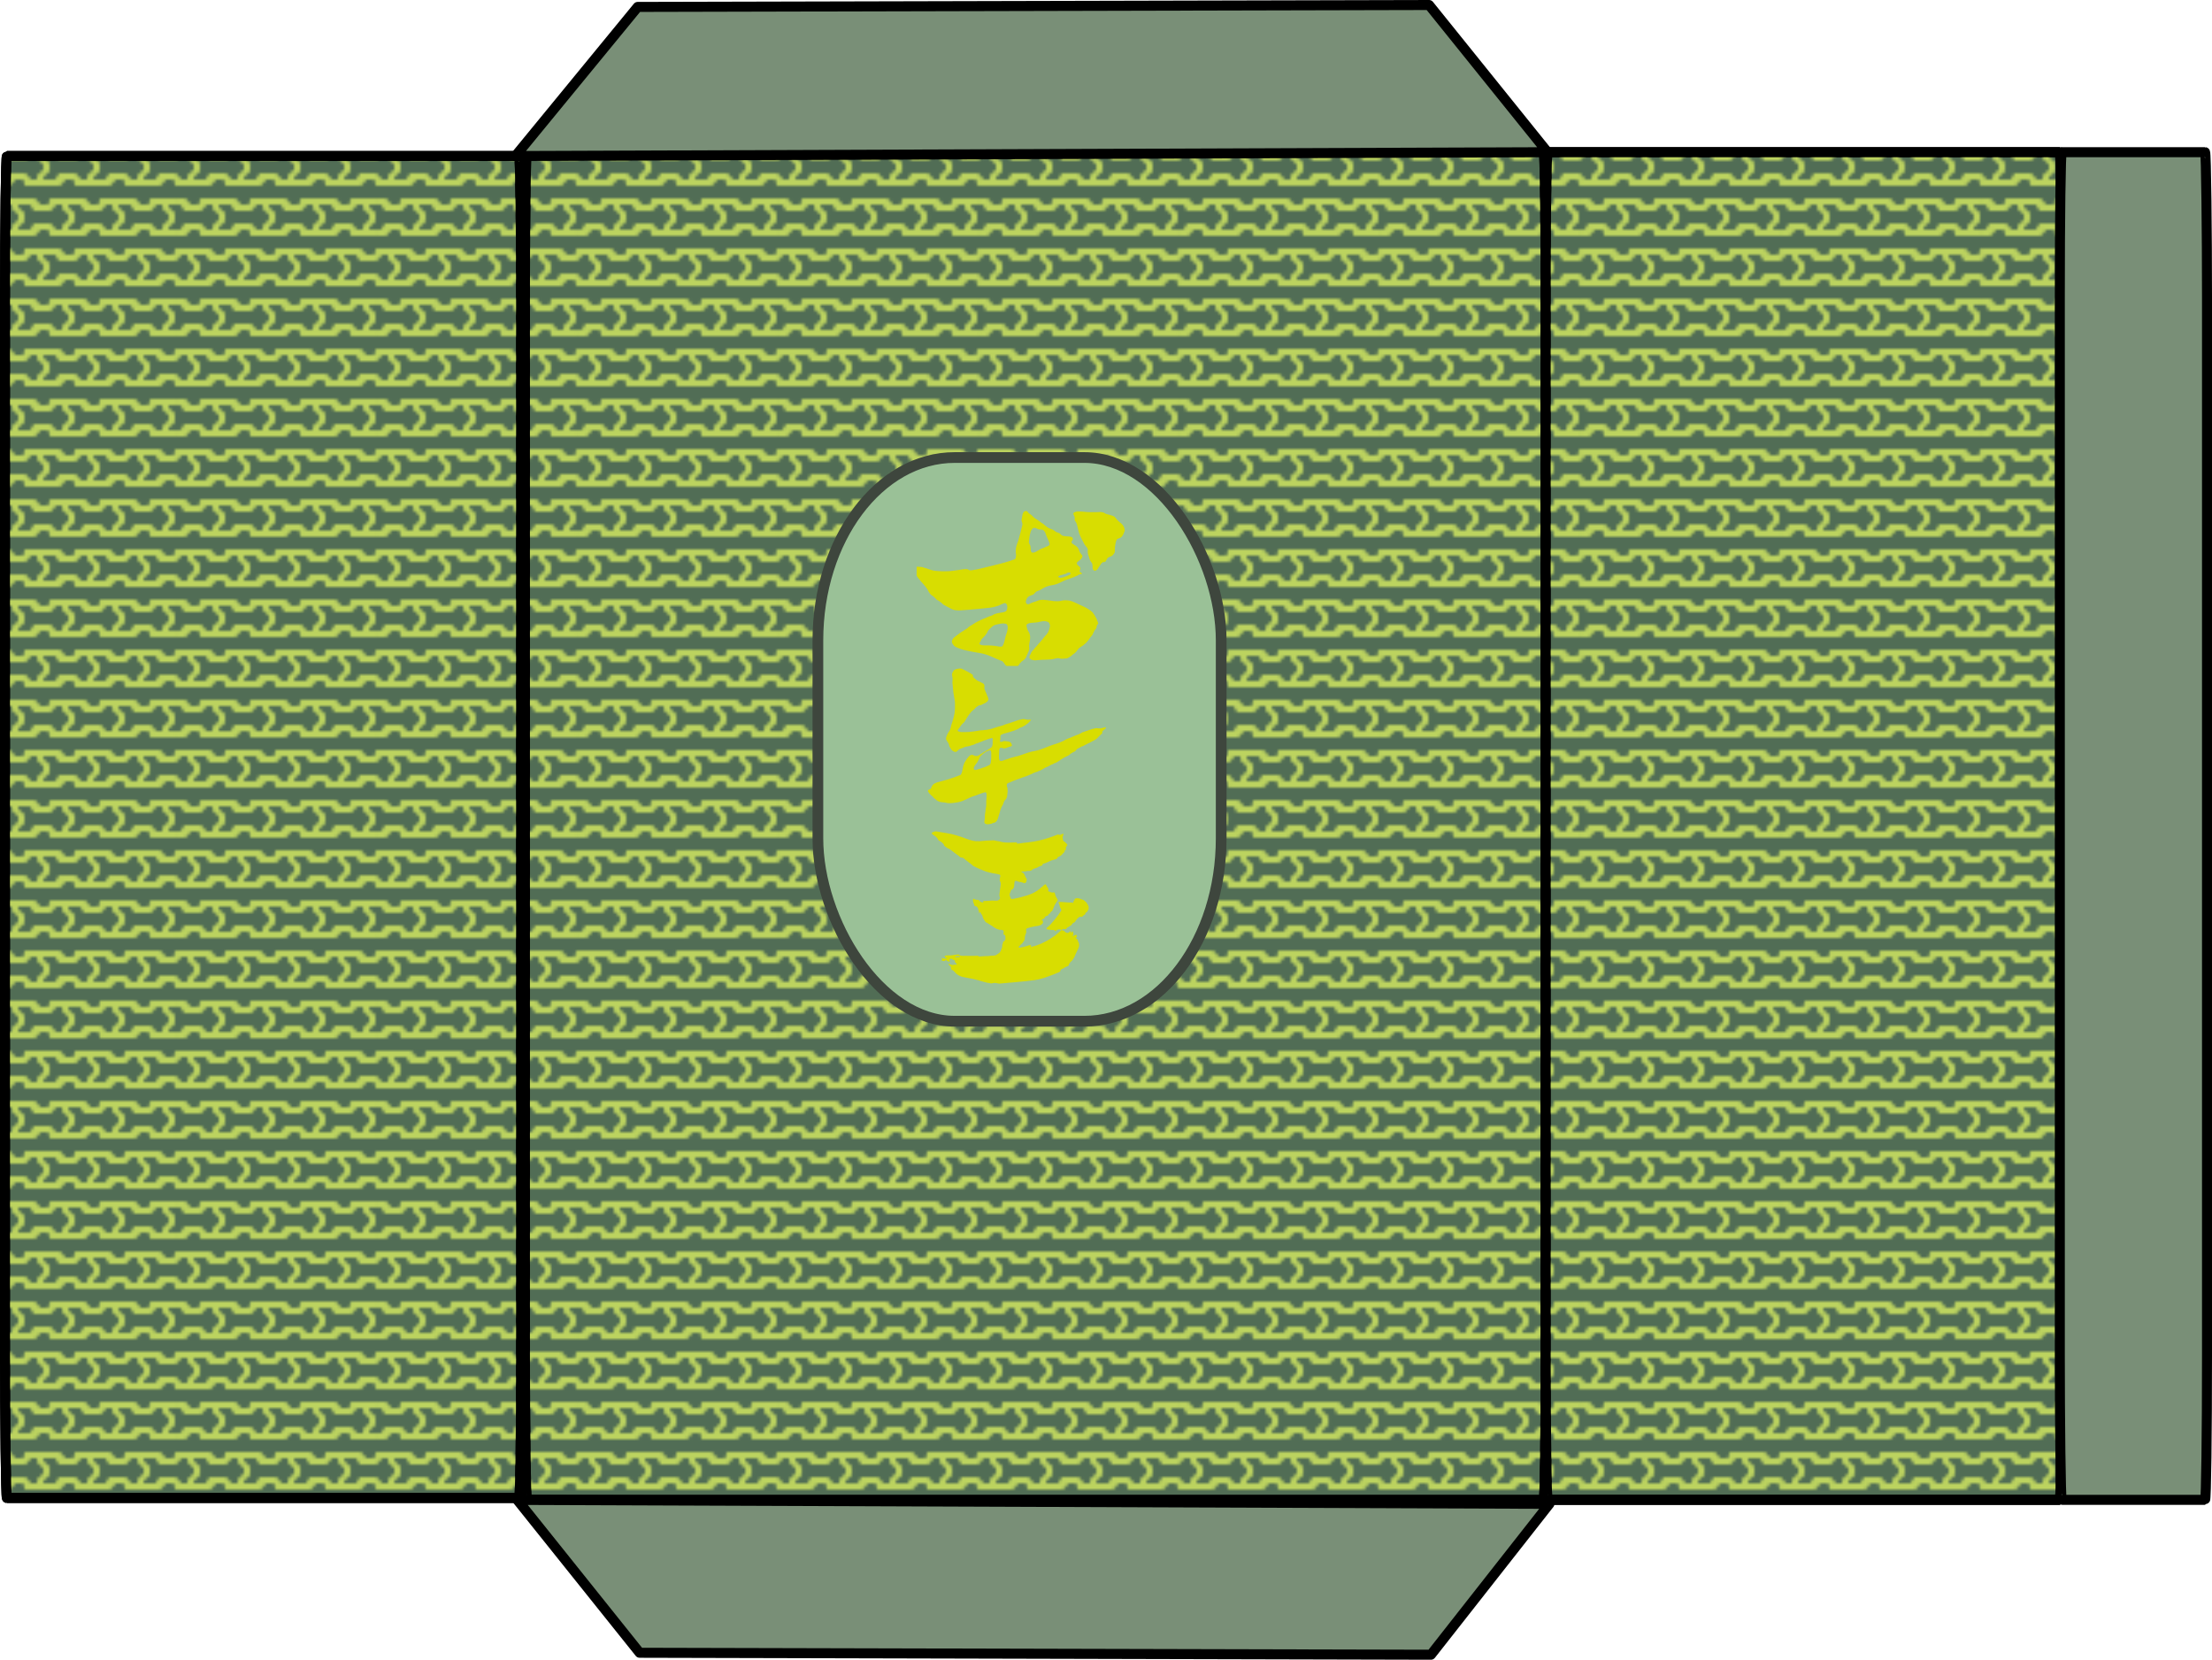 <?xml version="1.0" encoding="UTF-8"?>
<svg width="187.05mm" height="140.34mm" version="1.1" viewBox="0 0 187.05 140.34" xmlns="http://www.w3.org/2000/svg" xmlns:osb="http://www.openswatchbook.org/uri/2009/osb">
<defs>
<pattern id="a" width="64" height="64" patternTransform="matrix(.265 0 0 .265 44.418 221.61)" patternUnits="userSpaceOnUse">
<g transform="matrix(1.89 0 0 1.89 -142 -285.76)" fill="#bcd35f">
<rect x="75.142" y="151.21" width="33.867" height="33.867" opacity="0" stroke-width="2.117"/>
<path d="m75.142 152.27v1.058h0.931l0.33 0.529 0.331 0.529h1.412 1.412l0.958-1.058h0.488 0.488v0.356 0.356l1.058 0.958v0.447 0.447l-1.058 0.958v0.356 0.356h-0.488-0.488l-0.958-1.058h-1.412-1.412l-0.331 0.529-0.33 0.529h-0.931v1.058h1.77l0.479-0.529 0.479-0.529h0.645 0.645l0.138 0.529 0.138 0.529h2.971 2.971l0.479-0.529 0.479-0.529h0.645 0.645l0.138 0.529 0.138 0.529h2.971 2.971l0.479-0.529 0.479-0.529h0.645 0.645l0.138 0.529 0.138 0.529h2.971 2.971l0.479-0.529 0.479-0.529h0.645 0.645l0.139 0.529 0.138 0.529h2.971 1.201v-1.058h-0.064-0.995v-0.224-0.223l1.058-0.958v-0.712-0.712l-0.529-0.479-0.529-0.479v-0.223-0.224h0.995 0.064v-1.058h-1.201-2.971l-0.138 0.529-0.139 0.529h-0.645-0.645l-0.479-0.529-0.479-0.529h-2.971-2.971l-0.138 0.529-0.138 0.529h-0.645-0.645l-0.479-0.529-0.479-0.529h-2.971-2.971l-0.138 0.529-0.138 0.529h-0.645-0.645l-0.479-0.529-0.479-0.529h-2.971-2.971l-0.138 0.529-0.138 0.529h-0.645-0.645l-0.479-0.529-0.479-0.529zm7.408 1.058h0.995 0.995l0.33 0.529 0.331 0.529h1.412 1.412l0.958-1.058h0.488 0.488v0.356 0.356l1.058 0.958v0.447 0.447l-1.058 0.958v0.356 0.356h-0.488-0.488l-0.958-1.058h-1.412-1.412l-0.331 0.529-0.33 0.529h-0.995-0.995v-0.224-0.223l1.058-0.958v-0.712-0.712l-0.529-0.479-0.529-0.479v-0.223zm8.467 0h0.995 0.995l0.33 0.529 0.331 0.529h1.412 1.412l0.958-1.058h0.488 0.488v0.356 0.356l1.058 0.958v0.447 0.447l-1.058 0.958v0.356 0.356h-0.488-0.488l-0.958-1.058h-1.412-1.412l-0.331 0.529-0.33 0.529h-0.995-0.995v-0.224-0.223l1.058-0.958v-0.712-0.712l-0.529-0.479-0.529-0.479v-0.223zm8.467 0h0.995 0.995l0.33 0.529 0.331 0.529h1.412 1.412l0.479-0.529 0.479-0.529h0.488 0.488v0.356 0.356l1.058 0.958v0.447 0.447l-1.058 0.958v0.356 0.356h-0.488-0.488l-0.479-0.529-0.479-0.529h-1.412-1.412l-0.331 0.529-0.33 0.529h-0.995-0.995v-0.224-0.223l1.058-0.958v-0.712-0.712l-1.058-0.958v-0.223zm-24.28 7.408-0.061 0.236v1.881h0.182l0.958-1.058h0.488 0.488v0.356 0.356l1.058 0.958v0.447 0.447l-1.058 0.958v0.356 0.356h-0.488-0.488l-0.479-0.529-0.479-0.529h-0.182v1.881l0.061 0.236h2.971 2.971l0.958-1.058h0.645 0.645l0.138 0.529 0.138 0.529h2.971 2.971l0.958-1.058h0.645 0.645l0.138 0.529 0.138 0.529h2.971 2.971l0.958-1.058h0.645 0.645l0.138 0.529 0.138 0.529h2.971 2.971l0.479-0.529 0.479-0.529h0.645 0.645l0.138 0.529 0.076 0.294v-1.881h-1.229-1.412l-0.331 0.529-0.33 0.529h-0.995-0.995v-0.224-0.223l1.058-0.958v-0.712-0.712l-1.058-0.958v-0.223-0.224h0.995 0.995l0.33 0.529 0.331 0.529h1.412 1.229v-1.881l-0.076 0.294-0.138 0.529h-0.645-0.645l-0.958-1.058h-2.971-2.971l-0.138 0.529-0.138 0.529h-0.645-0.645l-0.958-1.058h-2.971-2.971l-0.138 0.529-0.138 0.529h-0.645-0.645l-0.958-1.058h-2.971-2.971l-0.138 0.529-0.138 0.529h-0.645-0.645l-0.958-1.058h-2.971zm3.114 1.058h0.995 0.995l0.33 0.529 0.331 0.529h1.412 1.412l0.958-1.058h0.488 0.488v0.356 0.356l1.058 0.958v0.447 0.447l-1.058 0.958v0.356 0.356h-0.488-0.488l-0.479-0.529-0.479-0.529h-1.412-1.412l-0.331 0.529-0.33 0.529h-0.995-0.995v-0.224-0.223l1.058-0.958v-0.712-0.712l-1.058-0.958v-0.223zm8.467 0h0.995 0.995l0.33 0.529 0.331 0.529h1.412 1.412l0.958-1.058h0.488 0.488v0.356 0.356l1.058 0.958v0.447 0.447l-1.058 0.958v0.356 0.356h-0.488-0.488l-0.479-0.529-0.479-0.529h-1.412-1.412l-0.331 0.529-0.33 0.529h-0.995-0.995v-0.224-0.223l1.058-0.958v-0.712-0.712l-1.058-0.958v-0.223zm8.467 0h0.995 0.995l0.33 0.529 0.331 0.529h1.412 1.412l0.958-1.058h0.488 0.488v0.356 0.356l1.058 0.958v0.447 0.447l-0.529 0.479-0.529 0.479v0.356 0.356h-0.488-0.488l-0.479-0.529-0.479-0.529h-1.412-1.412l-0.331 0.529-0.33 0.529h-0.995-0.995v-0.224-0.223l1.058-0.958v-0.712-0.712l-1.058-0.958v-0.223zm-20.108 7.408v1.058h0.931l0.33 0.529 0.331 0.529h1.412 1.412l0.479-0.529 0.479-0.529h0.488 0.488v0.356 0.356l1.058 0.958v0.447 0.447l-0.529 0.479-0.529 0.479v0.356 0.356h-0.488-0.488l-0.958-1.058h-1.412-1.412l-0.331 0.529-0.33 0.529h-0.931v1.058h1.77l0.958-1.058h0.645 0.645l0.138 0.529 0.138 0.529h2.971 2.971l0.958-1.058h0.645 0.645l0.138 0.529 0.138 0.529h2.971 2.971l0.958-1.058h0.645 0.645l0.138 0.529 0.138 0.529h2.971 2.971l0.958-1.058h0.645 0.645l0.139 0.529 0.138 0.529h2.971 1.201v-1.058h-0.064-0.995v-0.224-0.223l0.529-0.479 0.529-0.479v-0.712-0.712l-0.529-0.479-0.529-0.479v-0.223-0.224h0.995 0.064v-1.058h-1.201-2.971l-0.138 0.529-0.139 0.529h-0.645-0.645l-0.958-1.058h-2.971-2.971l-0.138 0.529-0.138 0.529h-0.645-0.645l-0.958-1.058h-2.971-2.971l-0.138 0.529-0.138 0.529h-0.645-0.645l-0.958-1.058h-2.971-2.971l-0.138 0.529-0.138 0.529h-0.645-0.645l-0.958-1.058zm7.408 1.058h0.995 0.995l0.33 0.529 0.331 0.529h1.412 1.412l0.479-0.529 0.479-0.529h0.488 0.488v0.356 0.356l1.058 0.958v0.447 0.447l-0.529 0.479-0.529 0.479v0.356 0.356h-0.488-0.488l-0.958-1.058h-1.412-1.412l-0.331 0.529-0.33 0.529h-0.995-0.995v-0.224-0.223l1.058-0.958v-0.712-0.712l-1.058-0.958v-0.223zm8.467 0h0.995 0.995l0.33 0.529 0.331 0.529h1.412 1.412l0.479-0.529 0.479-0.529h0.488 0.488v0.356 0.356l1.058 0.958v0.447 0.447l-0.529 0.479-0.529 0.479v0.356 0.356h-0.488-0.488l-0.958-1.058h-1.412-1.412l-0.331 0.529-0.33 0.529h-0.995-0.995v-0.224-0.223l1.058-0.958v-0.712-0.712l-1.058-0.958v-0.223zm8.467 0h0.995 0.995l0.33 0.529 0.331 0.529h1.412 1.412l0.479-0.529 0.479-0.529h0.488 0.488v0.356 0.356l1.058 0.958v0.447 0.447l-0.529 0.479-0.529 0.479v0.356 0.356h-0.488-0.488l-0.958-1.058h-1.412-1.412l-0.331 0.529-0.33 0.529h-0.995-0.995v-0.224-0.223l1.058-0.958v-0.712-0.712l-1.058-0.958v-0.223zm-24.28 7.408-0.061 0.236v1.881h0.182l0.958-1.058h0.488 0.488v0.356 0.356l1.058 0.958v0.447 0.447l-1.058 0.958v0.356 0.356h-0.488-0.488l-0.958-1.058h-0.182v1.881l0.061 0.236h2.971 2.971l0.479-0.529 0.479-0.529h0.645 0.645l0.138 0.529 0.138 0.529h2.971 2.971l0.479-0.529 0.479-0.529h0.645 0.645l0.138 0.529 0.138 0.529h2.971 2.971l0.479-0.529 0.479-0.529h0.645 0.645l0.138 0.529 0.138 0.529h2.971 2.971l0.479-0.529 0.479-0.529h0.645 0.645l0.138 0.529 0.076 0.294v-1.881h-1.229-1.412l-0.331 0.529-0.33 0.529h-0.995-0.995v-0.224-0.223l1.058-0.958v-0.712-0.712l-1.058-0.958v-0.223-0.224h0.995 0.995l0.33 0.529 0.331 0.529h1.412 1.229v-1.881l-0.076 0.294-0.138 0.529h-0.645-0.645l-0.479-0.529-0.479-0.529h-2.971-2.971l-0.138 0.529-0.138 0.529h-0.645-0.645l-0.479-0.529-0.479-0.529h-2.971-2.971l-0.138 0.529-0.138 0.529h-0.645-0.645l-0.479-0.529-0.479-0.529h-2.971-2.971l-0.138 0.529-0.138 0.529h-0.645-0.645l-0.479-0.529-0.479-0.529h-2.971zm3.114 1.058h0.995 0.995l0.33 0.529 0.331 0.529h1.412 1.412l0.958-1.058h0.488 0.488v0.356 0.356l1.058 0.958v0.447 0.447l-1.058 0.958v0.356 0.356h-0.488-0.488l-0.958-1.058h-1.412-1.412l-0.331 0.529-0.33 0.529h-0.995-0.995v-0.224-0.223l0.529-0.479 0.529-0.479v-0.712-0.712l-1.058-0.958v-0.223zm8.467 0h0.995 0.995l0.33 0.529 0.331 0.529h1.412 1.412l0.958-1.058h0.488 0.488v0.356 0.356l1.058 0.958v0.447 0.447l-1.058 0.958v0.356 0.356h-0.488-0.488l-0.958-1.058h-1.412-1.412l-0.331 0.529-0.33 0.529h-0.995-0.995v-0.224-0.223l0.529-0.479 0.529-0.479v-0.712-0.712l-1.058-0.958v-0.223zm8.467 0h0.995 0.995l0.33 0.529 0.331 0.529h1.412 1.412l0.958-1.058h0.488 0.488v0.356 0.356l0.529 0.479 0.529 0.479v0.447 0.447l-0.529 0.479-0.529 0.479v0.356 0.356h-0.488-0.488l-0.958-1.058h-1.412-1.412l-0.331 0.529-0.33 0.529h-0.995-0.995v-0.224-0.223l0.529-0.479 0.529-0.479v-0.712-0.712l-1.058-0.958v-0.223z" fill="#bcd35f" stroke-width="2"/>
</g>
</pattern>
</defs>
<g transform="translate(-12.669 -27.289)">
<g>
<rect x="57.058" y="39.997" width="86.314" height="114.12" rx=".162" ry="12.34" fill="#516d55" stroke="#000" stroke-linecap="round" stroke-linejoin="round" stroke-width=".847"/>
<rect x="57.058" y="39.997" width="86.314" height="114.12" rx=".162" ry="12.34" fill="url(#a)" stroke="#000" stroke-linecap="round" stroke-linejoin="round" stroke-width=".847"/>
<rect x="13.092" y="40.481" width="43.643" height="113.47" rx=".162" ry="12.305" fill="#516d55" stroke="#000" stroke-linecap="round" stroke-linejoin="round" stroke-width=".845"/>
<rect x="143.37" y="40.158" width="43.642" height="113.95" rx=".162" ry="12.34" fill="#516d55" stroke="#000" stroke-linecap="round" stroke-linejoin="round" stroke-width=".847"/>
<rect x="143.37" y="40.158" width="43.642" height="113.95" rx=".162" ry="12.34" fill="url(#a)" stroke="#000" stroke-linecap="round" stroke-linejoin="round" stroke-width=".847"/>
<rect x="13.092" y="40.481" width="43.643" height="113.47" rx=".162" ry="12.305" fill="url(#a)" stroke="#000" stroke-linecap="round" stroke-linejoin="round" stroke-width=".845"/>
<rect x="186.85" y="40.158" width="12.447" height="113.95" rx=".162" ry="12.323" fill="#798f77" stroke="#000" stroke-linecap="round" stroke-linejoin="round" stroke-width=".846"/>
<path d="m66.595 27.874-10.345 12.608 87.284-0.323-10.022-12.446z" fill="#798f77" fill-rule="evenodd" stroke="#000" stroke-linecap="round" stroke-linejoin="round" stroke-width=".847"/>
<path d="m66.758 167.04-10.344-12.925 87.279 0.331-10.021 12.759z" fill="#798f77" fill-rule="evenodd" stroke="#000" stroke-linecap="round" stroke-linejoin="round" stroke-width=".847"/>
<rect x="81.831" y="65.976" width="34.103" height="47.661" rx="11.572" ry="15.469" fill="#9ac197" stroke="#3e463d" stroke-linecap="round" stroke-linejoin="round" stroke-width=".906"/>
<g transform="matrix(1.328 0 0 1.195 12.255 -19.858)" fill="#d8dd01" stroke-width="1px">
<path d="m64.402 86.58-0.033-0.033q-0.011-0.011-0.022-0.022-0.011-0.011-0.022-0.033-0.011-0.011-0.022-0.022t-0.022-0.033q-0.011-0.022-0.022-0.044-0.011-0.011-0.022-0.033-0.011-0.011-0.022-0.033l-0.011-0.011-0.022-0.022-0.044-0.055q-0.364-0.154-0.728-0.342-0.353-0.176-0.75-0.243-0.386-0.066-0.783-0.165-0.386-0.088-0.739-0.276l-0.055-0.055h-0.011l-0.044-0.066-0.011-0.011q-0.011-0.022-0.033-0.044-0.022-0.033-0.033-0.066-0.011-0.033-0.022-0.066 0-0.033 0-0.066 0-0.033 0-0.055 0.011-0.022 0.022-0.044 0.011-0.033 0.022-0.055 0.011-0.022 0.022-0.044l0.011-0.011 0.044-0.055h0.011v-0.011l0.088-0.077h0.011v-0.011l0.033-0.022 0.011-0.011 0.044-0.044 0.022-0.011q0.011-0.011 0.022-0.022 0.011-0.011 0.022-0.011 0.011-0.011 0.022-0.022 0.011-0.011 0.022-0.022l0.066-0.055 0.033-0.022h0.011v-0.011l0.044-0.033 0.011-0.011 0.165-0.11q0.011-0.011 0.022-0.022 0.022-0.011 0.033-0.022 0.022-0.022 0.044-0.033t0.033-0.022l0.033-0.022 0.022-0.011 0.022-0.022 0.033-0.022v-0.011q0.022-0.022 0.044-0.044 0.033-0.022 0.055-0.044 0.033-0.022 0.055-0.044 0.033-0.022 0.066-0.044 0.033-0.022 0.055-0.033 0.022-0.022 0.044-0.033 0.033-0.022 0.055-0.044 0.033-0.022 0.066-0.033v-0.011q0.055-0.044 0.121-0.077 0.066-0.044 0.132-0.077 0.066-0.033 0.132-0.066 0.066-0.044 0.132-0.066v-0.011q0.033-0.011 0.055-0.022 0.033-0.011 0.055-0.022 0.033-0.011 0.055-0.022 0.033-0.011 0.055-0.022v-0.011h0.022v-0.011q0.022 0 0.033-0.011t0.022-0.011q0.011-0.011 0.033-0.011v-0.011h0.022q0-0.011 0.022-0.011 0.033-0.022 0.066-0.033 0.044-0.011 0.077-0.022 0.044-0.022 0.077-0.033 0.033-0.022 0.077-0.044 0.011-0.011 0.022-0.022 0.022-0.011 0.033-0.011 0.022-0.011 0.044-0.022 0.088-0.033 0.165-0.055 0.088-0.022 0.176-0.033 0.088-0.022 0.176-0.033 0.099-0.022 0.176-0.066 0.011-0.011 0.022-0.022 0.022-0.022 0.033-0.033 0.011-0.022 0.011-0.044 0.011-0.011 0.011-0.033 0.011-0.022 0.011-0.033 0.011-0.022 0.011-0.044t0-0.044v-0.033-0.022q0-0.033 0-0.055 0-0.033-0.011-0.055 0-0.033-0.011-0.055-0.011-0.033-0.033-0.055-0.011-0.011-0.022-0.022 0-0.011-0.011-0.011-0.011-0.011-0.022-0.011-0.011-0.011-0.033-0.011-0.011-0.011-0.022-0.011-0.044 0.011-0.077 0.033-0.033 0.011-0.077 0.033-0.033 0.011-0.066 0.033-0.033 0.022-0.066 0.033v0.011q-0.298 0.132-0.628 0.187-0.331 0.044-0.661 0.077-0.331 0.033-0.661 0.066-0.331 0.033-0.661 0.055-0.077 0-0.154-0.011t-0.154-0.022q-0.077-0.022-0.143-0.055-0.066-0.044-0.143-0.077v-0.011q-0.044-0.022-0.088-0.044-0.033-0.022-0.077-0.044-0.044-0.033-0.088-0.055-0.033-0.022-0.077-0.044-0.022-0.011-0.033-0.022t-0.033-0.022q-0.011-0.011-0.022-0.011l-0.099-0.11q-0.011-0.011-0.033-0.022-0.011-0.022-0.033-0.033-0.011-0.011-0.033-0.022-0.011-0.011-0.022-0.022v-0.011h-0.022l-0.011-0.022-0.143-0.088-0.011-0.011-0.011-0.011q-0.011 0-0.022 0 0-0.011-0.011-0.022v-0.011l-0.011-0.011h-0.011v-0.011l-0.011-0.011-0.022-0.033h-0.011l-0.011-0.022-0.121-0.121q-0.011 0-0.022-0.011-0.011-0.011-0.033-0.022-0.011-0.011-0.022-0.022l-0.055-0.044-0.033-0.033v-0.011l-0.011-0.011-0.011-0.011q-0.044-0.066-0.077-0.121-0.033-0.066-0.066-0.132-0.022-0.066-0.066-0.121-0.033-0.066-0.077-0.121l-0.022-0.033v-0.011h-0.011l-0.022-0.033q-0.011-0.011-0.022-0.022-0.011-0.022-0.022-0.033-0.011-0.022-0.022-0.033l-0.011-0.011-0.055-0.066-0.022-0.044h-0.011l-0.044-0.055v-0.011h-0.011q-0.011-0.011-0.022-0.022-0.011-0.022-0.022-0.033t-0.011-0.022q-0.011-0.022-0.022-0.033l-0.055-0.077-0.011-0.011-0.022-0.033v-0.011l-0.022-0.011-0.044-0.066q-0.011-0.022-0.011-0.033-0.011-0.011-0.022-0.022t-0.022-0.033h-0.011v-0.661h0.077q0.077 0 0.154 0.011 0.077 0 0.154 0.022t0.143 0.055q0.077 0.022 0.154 0.044v0.011q0.143 0.055 0.287 0.099t0.287 0.055q0.154 0.011 0.309 0.022 0.154 0 0.298 0h0.011 0.011q0.165 0 0.32-0.022 0.165-0.022 0.32-0.044 0.165-0.022 0.32-0.055 0.165-0.033 0.331-0.033 0.033 0 0.055 0.011t0.044 0.022q0.022 0 0.044 0.022 0.022 0.011 0.044 0.022l0.022 0.011q0.022 0 0.033 0 0.011 0 0.033 0 0.022 0 0.033 0 0.353-0.055 0.695-0.154 0.353-0.099 0.695-0.187 0.353-0.099 0.695-0.198 0.342-0.11 0.684-0.243 0.011-0.011 0.011-0.022 0.011-0.011 0.011-0.022 0.011-0.011 0.022-0.011 0.011-0.033 0.011-0.066 0.011-0.033 0.011-0.066 0.011-0.044 0.011-0.077 0-0.044 0-0.077t-0.011-0.066q0-0.044-0.011-0.077 0-0.033 0-0.066 0-0.044 0-0.088 0.011-0.232 0.088-0.452 0.088-0.232 0.132-0.463 0.055-0.232 0.11-0.452 0.055-0.232 0.099-0.463 0-0.044-0.011-0.077-0.011-0.044-0.022-0.088-0.011-0.044-0.022-0.088 0-0.044 0-0.088 0.011-0.066 0.022-0.132 0.011-0.066 0.022-0.132 0.011-0.066 0.022-0.132 0.022-0.066 0.055-0.121v-0.011h0.011l0.011-0.022 0.022-0.011v-0.011q0.022-0.011 0.033-0.011 0.022-0.011 0.033-0.011 0.011-0.011 0.033-0.011 0.022-0.011 0.033 0h0.011q0.022 0 0.022 0.011 0.011 0.011 0.022 0.022 0.011 0 0.022 0.011l0.011 0.011 0.044 0.066 0.011 0.011q0.011 0.011 0.011 0.022 0.011 0.011 0.022 0.022 0.011 0 0.022 0.011l0.077 0.055v0.011q0.011 0 0.022 0.011 0.011 0.011 0.022 0.011 0.011 0.011 0.022 0.033 0.022 0.011 0.033 0.022 0.011 0.011 0.022 0.033 0.011 0.011 0.022 0.022 0.011 0.011 0.022 0.033 0.022 0.011 0.033 0.022 0.022 0.011 0.033 0.033 0.022 0.011 0.033 0.022l0.033 0.033 0.055 0.044 0.099 0.066 0.077 0.066 0.033 0.022 0.077 0.066 0.044 0.033q0.011 0.011 0.022 0.022 0.022 0.011 0.033 0.022 0.011 0 0.033 0.011v0.011q0.011 0 0.022 0.011 0.011 0.011 0.011 0.011l0.011 0.011q0.011 0.011 0.022 0.022 0.011 0.011 0.022 0.011l0.022 0.033 0.055 0.044 0.044 0.044 0.022 0.011v0.011q0.011 0 0.022 0.011 0.011 0.011 0.022 0.022 0.011 0 0.022 0v0.011q0.044 0.033 0.088 0.066 0.055 0.022 0.099 0.044 0.055 0.022 0.099 0.044 0.055 0.022 0.099 0.044v0.011l0.066 0.044 0.011 0.011 0.033 0.022 0.011 0.011h0.011v0.011l0.033 0.022q0.022 0.011 0.033 0.022 0.011 0 0.022 0.011 0.022 0 0.033 0v0.011q0.022 0 0.044 0.011t0.033 0.022q0.022 0 0.033 0.011 0.022 0.011 0.044 0.022l0.022 0.022v0.011l0.011 0.011 0.077 0.077q0.066 0.055 0.154 0.066 0.088 0.011 0.176 0.022 0.088 0 0.176 0.011 0.088 0.011 0.165 0.055 0.011 0.011 0.022 0.022 0.011 0.011 0.011 0.033 0.011 0.011 0.011 0.033 0.011 0.011 0.011 0.033t-0.011 0.033q0 0.011-0.011 0.033-0.011 0.011-0.022 0.033 0 0.011-0.011 0.022-0.011 0.022-0.022 0.033 0 0.011 0 0.022 0 0.011-0.011 0.022 0 0.022 0 0.044 0.011 0.011 0.011 0.033 0.011 0.011 0.022 0.033l0.011 0.011 0.044 0.033v0.011h0.011l0.011 0.011 0.033 0.011q0 0.011 0.011 0.022 0.011 0 0.011 0.011 0.011 0 0.022 0.011l0.044 0.022q0.011 0.011 0.022 0.022 0.022 0.011 0.033 0.022 0.011 0.011 0.022 0.022 0.011 0.011 0.022 0.033h0.011l0.011 0.011 0.022 0.033h0.011l0.011 0.022q0.033 0.044 0.055 0.099 0.022 0.044 0.033 0.099 0.022 0.044 0.033 0.099 0.022 0.044 0.044 0.088h0.011l0.011 0.022 0.044 0.066h0.011v0.011l0.011 0.011q0.011 0.011 0.022 0.033 0.011 0.011 0.011 0.022 0.011 0.011 0.011 0.033t0 0.033q-0.011 0.033-0.022 0.066-0.011 0.033-0.033 0.066-0.011 0.033-0.044 0.066-0.022 0.022-0.044 0.044l-0.044 0.033q-0.011 0.011-0.022 0.022t-0.033 0.022q-0.011 0.011-0.022 0.022-0.011 0.011-0.022 0.022l-0.022 0.022-0.011 0.011-0.011 0.011-0.011 0.022h-0.011l-0.011 0.055q0 0.022 0.011 0.044 0.011 0.022 0.022 0.044 0.011 0.011 0.022 0.033 0.011 0.011 0.033 0.033l0.022 0.033h0.011v0.011l0.022 0.011v0.011h0.011q0.011 0.011 0.022 0.022t0.022 0.022q0.011 0.011 0.011 0.033 0.011 0.011 0.022 0.022v0.066l-0.011 0.044-0.022 0.044q0 0.022 0 0.033 0 0.011 0 0.022t-0.011 0.022l0.011 0.011-0.011 0.011 0.011 0.011h-0.011l0.011 0.011v0.022l0.011 0.011h0.011l0.011 0.011h0.011v0.011h0.022l0.011 0.011h0.011l0.033 0.033q0 0.011 0 0.022 0.011 0.011 0.011 0.022-0.011 0-0.011 0.011t-0.011 0.011-0.022 0.011q-0.011 0.011-0.022 0.011h-0.055-0.022q0 0.011-0.011 0.011h-0.011-0.022v0.011l-0.033 0.022-0.011 0.011-0.033 0.022h-0.011l-0.011 0.011q-0.254 0.132-0.529 0.232-0.276 0.088-0.529 0.243-0.243 0.143-0.529 0.198-0.276 0.044-0.54 0.187-0.011 0-0.022 0.011-0.011 0.011-0.022 0.022 0 0-0.011 0l-0.011 0.011q-0.044 0.022-0.099 0.066-0.055 0.033-0.11 0.066-0.055 0.022-0.11 0.044-0.055 0.022-0.11 0.055v0.011h-0.011v0.011h-0.011-0.011v0.011l-0.011 0.011v0.011h-0.011v0.011l-0.011 0.011h-0.011q0 0.011-0.011 0.022-0.011 0.011-0.022 0.022 0 0.011-0.011 0.022l-0.011 0.011q-0.011 0.011-0.022 0.022-0.011 0.011-0.022 0.022-0.011 0-0.022 0.011-0.033 0.011-0.066 0.033-0.033 0.011-0.066 0.022-0.022 0.011-0.055 0.033-0.033 0.011-0.066 0.022l-0.011 0.011-0.033 0.022v0.011l-0.077 0.077-0.011 0.022q-0.022 0.033-0.033 0.066-0.011 0.033-0.022 0.077-0.011 0.033-0.022 0.066 0 0.033 0 0.077 0.011 0.022 0.011 0.044 0.011 0.011 0.011 0.022 0.011 0.011 0.011 0.033 0.011 0.011 0.033 0.022 0.011 0.011 0.022 0.022 0.011 0 0.022 0 0.022 0 0.033 0 0.022 0 0.033 0 0.022-0.011 0.033-0.011 0.022-0.011 0.033-0.022 0.022-0.011 0.033-0.011v-0.011q0.088-0.044 0.176-0.077 0.099-0.033 0.187-0.066 0.088-0.044 0.176-0.077 0.099-0.033 0.198-0.033h0.011q0.011 0 0.033 0t0.033 0q0.022 0 0.044 0 0.11 0.011 0.22 0.022 0.11 0.011 0.209 0.033 0.11 0.022 0.22 0.033 0.11 0.011 0.22 0.011 0.077 0 0.143-0.011 0.077-0.022 0.143-0.033 0.077-0.022 0.154-0.022t0.154 0q0.055 0 0.11 0.011 0.055 0 0.11 0.022 0.055 0.011 0.11 0.033 0.055 0.022 0.099 0.044 0.099 0.044 0.198 0.099 0.099 0.055 0.187 0.099 0.099 0.044 0.198 0.099 0.099 0.044 0.187 0.099l0.022 0.011q0.011 0.011 0.022 0.022 0.011 0 0.022 0l0.011 0.011q0.011 0.011 0.022 0.022 0.022 0.011 0.033 0.022 0.022 0.011 0.044 0.022 0.011 0.011 0.022 0.022 0.011 0.011 0.022 0.022 0.022 0 0.033 0.022h0.011l0.022 0.011v0.011l0.044 0.022v0.011l0.011 0.011 0.055 0.044v0.011l0.011 0.011 0.044 0.033v0.022l0.022 0.011q0.011 0.022 0.022 0.044 0.022 0.022 0.033 0.044t0.022 0.044 0.022 0.044h0.011q0.033 0.077 0.066 0.143 0.044 0.066 0.066 0.143 0.033 0.077 0.055 0.154 0.022 0.066 0.044 0.143-0.011 0.011-0.022 0.022 0 0.011-0.011 0.033 0 0.011-0.011 0.022-0.011 0-0.022 0.011 0 0.011-0.011 0.022 0 0.011 0 0.011-0.011 0.033-0.022 0.066 0 0.033-0.011 0.066 0 0.033-0.011 0.066-0.011 0.033-0.033 0.055v0.011l-0.011 0.011q-0.011 0.011-0.022 0.022-0.011 0.011-0.022 0.033-0.011 0.011-0.011 0.022h-0.011q-0.022 0.044-0.044 0.099-0.022 0.044-0.044 0.099t-0.044 0.11q-0.022 0.044-0.055 0.088-0.022 0.033-0.044 0.055-0.011 0.022-0.033 0.044-0.011 0.022-0.033 0.044-0.011 0.022-0.033 0.055 0 0.011-0.011 0.022-0.011 0-0.011 0.011l-0.011 0.011q0 0.011-0.011 0.033-0.011 0.011-0.022 0.033-0.011 0.011-0.022 0.033-0.011 0.011-0.022 0.022l-0.011 0.011v0.011l-0.055 0.066-0.011 0.011-0.022 0.033-0.066 0.066q-0.022 0.022-0.055 0.044-0.022 0.022-0.044 0.044t-0.044 0.044-0.055 0.033l-0.066 0.055-0.077 0.055-0.022 0.011q-0.011 0.011-0.022 0.022-0.011 0.011-0.022 0.022-0.011 0.022-0.022 0.033-0.011 0.011-0.022 0.033l-0.022 0.033h-0.011q0 0.022-0.011 0.033-0.011 0.011-0.022 0.022-0.011 0.022-0.022 0.033 0 0.011-0.011 0.033-0.011 0.011-0.033 0.022-0.011 0.022-0.022 0.033-0.011 0.022-0.033 0.033-0.011 0.022-0.022 0.033h-0.011l-0.066 0.055-0.011 0.011-0.055 0.044-0.099 0.099h-0.011l-0.011 0.011-0.055 0.044q-0.055 0.044-0.121 0.077-0.055 0.033-0.132 0.033-0.066 0.011-0.132 0.011-0.066 0.011-0.143 0.011-0.033 0-0.066-0.011-0.022-0.011-0.055-0.022-0.033 0-0.066-0.011-0.033 0-0.066 0-0.099 0.022-0.209 0.044-0.099 0.033-0.198 0.044-0.099 0.011-0.209 0.011-0.099 0.011-0.198 0.011h-0.121q-0.066 0-0.132 0.011-0.066 0.011-0.132 0.011-0.055 0.011-0.121 0.011-0.066 0.011-0.121 0.011-0.044 0-0.077-0.011-0.033 0-0.066-0.011-0.033-0.011-0.066-0.022t-0.066-0.044l-0.011-0.011-0.033-0.044q-0.011-0.011-0.022-0.033 0-0.022 0-0.044 0-0.011 0-0.033 0.022-0.055 0.033-0.11 0.022-0.044 0.044-0.099t0.044-0.11q0.022-0.044 0.055-0.088l0.055-0.066h0.011v-0.022l0.033-0.022 0.022-0.033q0-0.011 0.011-0.022 0.011-0.011 0.011-0.022 0.011-0.011 0.011-0.011l0.033-0.044 0.011-0.011 0.022-0.033h0.011l0.011-0.011q0.011-0.011 0.022-0.022 0.011-0.011 0.011-0.033 0.011-0.011 0.022-0.022 0.011-0.011 0.022-0.022l0.066-0.099 0.077-0.088 0.055-0.066 0.022-0.033 0.033-0.044 0.022-0.033 0.033-0.044h0.011v-0.011q0.011-0.011 0.022-0.022 0.011-0.022 0.022-0.033 0.011-0.011 0.011-0.022h0.011l0.011-0.033q0.011-0.011 0.011-0.022 0.011-0.011 0.011-0.022 0.011-0.011 0.022-0.011l0.011-0.011q0-0.011 0.011-0.022 0.011-0.022 0.022-0.033 0.011-0.011 0.022-0.022l0.022-0.033 0.033-0.033 0.033-0.044 0.011-0.022 0.022-0.033 0.011-0.011q0.044-0.066 0.066-0.132 0.033-0.077 0.055-0.143 0.022-0.077 0.033-0.154 0.022-0.077 0.011-0.154 0-0.022-0.011-0.044 0-0.022-0.011-0.044 0-0.022-0.011-0.044t-0.011-0.033h-0.011q0-0.011-0.011-0.022t-0.022-0.022l-0.011-0.011q-0.033-0.022-0.077-0.033-0.033-0.011-0.077-0.022-0.033-0.011-0.077-0.011-0.033 0-0.077 0-0.132 0.011-0.265 0.055-0.121 0.033-0.254 0.044-0.132 0.011-0.265 0.022-0.132 0.011-0.243 0.077h-0.011v0.011l-0.011 0.011q-0.011 0.011-0.022 0.033 0 0.011-0.011 0.033 0 0.011 0 0.033 0 0.011 0 0.022 0.022 0.11 0.044 0.209 0.033 0.099 0.088 0.198 0.055 0.088 0.077 0.198 0.022 0.099 0.022 0.209 0 0.077-0.011 0.154 0 0.077-0.022 0.154-0.011 0.077-0.022 0.154-0.011 0.077-0.011 0.165l0.011 0.121v0.011 0.011 0.011q0 0.099-0.033 0.176-0.033 0.088-0.066 0.165-0.033 0.088-0.066 0.165-0.022 0.088-0.066 0.165l-0.011 0.011q0 0.011-0.011 0.022 0 0.011-0.011 0.011-0.011 0.011-0.011 0.022l-0.055 0.055-0.132 0.11-0.055 0.044-0.033 0.055h-0.011q0 0.011-0.022 0.022-0.011 0.022-0.022 0.033 0 0.022-0.011 0.033-0.011 0.022-0.022 0.033l-0.011 0.011-0.011 0.011-0.022 0.044-0.033 0.033-0.011 0.011h-0.728zm-0.309-1.378q0.011 0 0.022-0.011 0.011 0 0.011-0.011 0.011-0.011 0.022-0.011 0.088-0.165 0.121-0.342 0.033-0.176 0.077-0.353 0.055-0.176 0.099-0.342 0.044-0.176 0.033-0.364-0.011-0.022-0.011-0.033 0-0.022-0.011-0.033 0-0.022-0.011-0.033-0.011-0.022-0.022-0.033-0.022-0.033-0.055-0.044-0.033-0.011-0.066-0.011-0.033-0.011-0.066-0.011-0.033 0-0.077 0-0.088 0-0.176 0.022-0.088 0.022-0.187 0.044-0.088 0.011-0.165 0.055-0.077 0.033-0.143 0.099l-0.198 0.198q0 0.011-0.011 0.033-0.011 0.011-0.022 0.022-0.011 0.011-0.022 0.022-0.022 0.044-0.044 0.088-0.011 0.044-0.033 0.088-0.022 0.033-0.055 0.077-0.022 0.044-0.044 0.077h-0.011q0 0.022-0.011 0.033-0.011 0-0.011 0.011l-0.033 0.044h-0.011v0.011h-0.011v0.011h-0.011q0 0.011-0.011 0.022t-0.022 0.022v0.011l-0.033 0.033-0.066 0.077q-0.022 0.033-0.044 0.077-0.011 0.044-0.033 0.088-0.022 0.033-0.044 0.077t-0.033 0.088l0.022 0.033v0.011q0.033 0.022 0.066 0.033 0.033 0.022 0.066 0.022 0.033 0.011 0.066 0.011 0.044 0.011 0.077 0.011h0.32q0.099 0.011 0.187 0.011 0.099 0.011 0.187 0.022 0.099 0.011 0.187 0.033 0.088 0.022 0.187 0.022l0.055-0.011zm3.792-4.873q0.033-0.011 0.066-0.011 0.033-0.011 0.066-0.022 0.033-0.011 0.055-0.011 0.033-0.011 0.066-0.033h0.022l0.011-0.011q0.011 0 0.022-0.011 0.022-0.011 0.033-0.011 0.022-0.011 0.044-0.011l0.011-0.011q0.022-0.011 0.044-0.022 0.022-0.011 0.033-0.022 0.022-0.011 0.044-0.022t0.044-0.033l0.011-0.011q0.011-0.011 0.011-0.011 0.011-0.011 0.011-0.022 0-0.011 0-0.022 0-0.022-0.011-0.033 0-0.011-0.011-0.022-0.011 0-0.022 0-0.011-0.011-0.022-0.011-0.011-0.011-0.022-0.011t-0.033 0.011q-0.022 0-0.044 0.011-0.011 0-0.022 0h-0.011q-0.011 0-0.022 0.011 0 0.011-0.011 0.011l-0.033 0.033q-0.011 0.011-0.022 0.011-0.044 0.022-0.099 0.033-0.044 0.011-0.099 0.033-0.044 0.022-0.099 0.033-0.044 0.011-0.088 0.022v0.011l-0.033 0.011-0.033 0.011v0.011l-0.022 0.011v0.011h-0.011v0.011h0.011l-0.022 0.011v0.022h0.011v0.011h0.011v0.011q0.011 0.011 0.022 0.011 0.011 0 0.022 0v0.011l0.022 0.011h0.011 0.011l0.055 0.011 0.022-0.011zm2.161-0.485q-0.011-0.011-0.033-0.011-0.022-0.011-0.033-0.011-0.011-0.011-0.033-0.022-0.011-0.011-0.022-0.022-0.033-0.055-0.044-0.121 0-0.077 0-0.143 0-0.066-0.011-0.132-0.011-0.066-0.055-0.132-0.011 0-0.011-0.011 0-0.011-0.011-0.011-0.055-0.088-0.088-0.176-0.033-0.099-0.055-0.198-0.022-0.099-0.055-0.187-0.022-0.099-0.022-0.198l0.011-0.143q0-0.022-0.011-0.033-0.011-0.022-0.022-0.033 0-0.022 0-0.033-0.011 0-0.011-0.011l-0.022-0.033-0.011-0.011q-0.011-0.022-0.033-0.044-0.011-0.022-0.033-0.044-0.011-0.022-0.033-0.044-0.011-0.022-0.022-0.044l-0.033-0.044v-0.011q-0.088-0.198-0.187-0.397-0.099-0.209-0.154-0.419-0.055-0.22-0.099-0.441-0.033-0.22-0.165-0.408l0.011-0.011h-0.011q0-0.022-0.011-0.033 0-0.011 0-0.022v-0.022q0.011-0.011 0.011-0.022t0-0.022q0-0.011 0-0.022v-0.011-0.011-0.011-0.011-0.011q0-0.022-0.011-0.033 0-0.011-0.011-0.022 0-0.022-0.011-0.033 0-0.022 0-0.033l-0.011-0.011q0-0.011-0.011-0.022-0.011-0.022-0.022-0.044 0-0.022-0.011-0.033 0-0.022 0-0.044l0.022-0.055h0.011v-0.011h0.011v-0.011q0.033-0.022 0.066-0.033 0.044-0.011 0.077-0.022t0.077-0.011 0.077 0h0.011 0.044 0.033 0.011 0.011q0.088 0 0.176 0.011 0.099 0.011 0.187 0.022 0.088 0.011 0.176 0.011 0.099 0 0.187 0h0.243 0.011 0.033 0.033l0.243-0.011q0.033 0.011 0.055 0.011 0.033 0 0.055 0.011 0.022 0 0.044 0.011 0.022 0 0.044 0.011l0.011 0.011 0.033 0.022q0.077 0.055 0.154 0.077 0.077 0.022 0.154 0.044 0.088 0.022 0.165 0.055 0.077 0.022 0.154 0.077l0.044 0.044v0.011h0.011v0.011l0.011 0.011q0.022 0.011 0.033 0.033t0.022 0.044q0.022 0.022 0.033 0.044 0.022 0.011 0.033 0.033l0.011 0.011 0.033 0.044 0.011 0.011v0.011h0.011l0.055 0.055 0.011 0.011 0.011 0.011 0.099 0.088 0.044 0.044v0.011l0.055 0.055 0.022 0.044 0.022 0.022q0.022 0.044 0.033 0.088 0.022 0.033 0.033 0.077 0.011 0.033 0.011 0.077 0.011 0.044 0.011 0.099-0.011 0.033-0.022 0.077-0.011 0.033-0.033 0.077-0.011 0.033-0.022 0.077-0.011 0.033-0.033 0.066h-0.011q0 0.022-0.011 0.033 0 0.011-0.011 0.033-0.011 0.011-0.022 0.022l-0.011 0.022-0.022 0.022v0.011l-0.066 0.055q-0.022 0.011-0.055 0.022-0.022 0.011-0.044 0.022t-0.055 0.022q-0.022 0.011-0.044 0.022l-0.011 0.011-0.022 0.011v0.011l-0.011 0.011q-0.033 0.066-0.055 0.154-0.011 0.077-0.033 0.165-0.011 0.077-0.022 0.165-0.011 0.077-0.011 0.154v0.022 0.011 0.132q0 0.033-0.011 0.077 0 0.044-0.022 0.077t-0.044 0.066q-0.022 0.033-0.044 0.066l-0.055 0.055h-0.011q-0.022 0.022-0.055 0.044-0.033 0.011-0.066 0.022-0.022 0.011-0.055 0.033-0.033 0.011-0.055 0.022-0.011 0.011-0.022 0.022-0.011 0.011-0.022 0.022 0 0.011-0.011 0.022l-0.011 0.011q-0.011 0.033-0.033 0.055-0.011 0.022-0.022 0.055-0.011 0.022-0.033 0.055-0.011 0.022-0.022 0.044l-0.011 0.011-0.011 0.011q-0.022 0.011-0.055 0.022-0.022 0-0.055 0-0.022 0-0.044 0.011-0.022 0.011-0.044 0.033-0.011 0.011-0.022 0.022-0.011 0.011-0.022 0.033-0.011 0.011-0.022 0.022 0 0.011-0.011 0.022l-0.033 0.055q-0.022 0.044-0.055 0.088-0.022 0.044-0.055 0.088-0.022 0.044-0.044 0.088-0.022 0.033-0.055 0.077l-0.011 0.011-0.022 0.011-0.033 0.033h-0.011l-0.011 0.011q-0.011 0-0.022 0 0 0-0.011 0.011zm-3.858-1.312q0.022-0.011 0.033-0.011 0.022-0.011 0.033-0.011 0.022-0.011 0.033-0.022 0.022-0.011 0.033-0.022h0.011l0.011-0.011 0.011-0.011 0.011-0.011q0.022-0.011 0.044-0.022 0.033-0.022 0.055-0.033 0.022-0.022 0.044-0.033 0.022-0.022 0.044-0.033h0.011q0.022-0.022 0.055-0.033 0.033-0.011 0.066-0.022 0.033-0.022 0.066-0.033 0.033-0.011 0.066-0.022v-0.011q0.033-0.011 0.066-0.033 0.044-0.022 0.077-0.033 0.044-0.011 0.077-0.033t0.066-0.044q0.011-0.022 0.022-0.033 0.011-0.011 0.011-0.022 0.011-0.022 0.011-0.044t0-0.044q-0.033-0.099-0.066-0.198-0.033-0.099-0.077-0.187-0.044-0.099-0.077-0.198-0.033-0.11-0.066-0.209-0.011-0.011-0.022-0.022 0-0.011-0.011-0.022 0-0.011-0.011-0.022l-0.011-0.011q-0.011-0.022-0.022-0.033-0.011-0.011-0.022-0.022t-0.033-0.022q-0.066-0.044-0.143-0.033-0.077 0-0.154-0.022-0.066-0.033-0.132-0.066-0.066-0.044-0.143-0.033-0.022 0-0.033 0.011-0.011 0-0.033 0.011-0.011 0-0.022 0.022-0.011 0.011-0.022 0.022-0.077 0.099-0.11 0.22-0.022 0.121-0.055 0.243-0.022 0.121-0.033 0.254-0.011 0.121-0.022 0.243 0.022 0.088 0.066 0.176 0.044 0.077 0.044 0.176 0.011 0.088 0.011 0.187 0 0.088 0.055 0.165l0.022 0.011q0.011 0 0.022 0.011 0.011 0 0.022 0t0.022 0q0.022 0 0.033 0 0.022-0.011 0.033-0.011 0.022-0.011 0.033-0.011z"/>
<path d="m63.189 97.781q-0.022 0-0.044-0.011-0.011 0-0.033-0.011-0.022 0-0.044-0.011-0.011 0-0.033-0.022l-0.011-0.022q-0.011-0.011-0.022-0.033 0-0.011-0.011-0.033 0-0.011 0-0.033 0-0.011 0-0.033 0.011-0.066 0.022-0.132 0.011-0.066 0.011-0.132 0-0.066 0-0.143 0.011-0.066 0.011-0.132 0.011-0.077 0.022-0.143 0.011-0.066 0.011-0.132 0.011-0.066 0.022-0.143 0.011-0.066 0.022-0.132l-0.011-0.011q0.011-0.022 0.011-0.055 0-0.022 0-0.055 0-0.022 0-0.044 0-0.033 0-0.055v-0.022q0-0.055 0-0.121 0.011-0.066 0.011-0.121 0.011-0.066 0.011-0.132 0-0.066 0-0.132 0-0.022 0-0.044 0-0.033 0-0.055 0-0.033-0.011-0.055t-0.022-0.044h-0.011v-0.011t-0.011 0q-0.011-0.011-0.022-0.011 0 0-0.011 0-0.011 0-0.011 0-0.044 0-0.077 0.022-0.033 0.011-0.066 0.022-0.033 0.011-0.066 0.022-0.022 0.011-0.055 0.022l-0.066 0.022v0.011q-0.011 0-0.033 0.011-0.011 0.011-0.033 0.011-0.011 0-0.033 0.011-0.011 0-0.033 0.011-0.044 0.033-0.088 0.044-0.044 0.011-0.088 0.033-0.044 0.011-0.088 0.033-0.044 0.011-0.099 0.033 0 0-0.011 0.011-0.011 0-0.022 0.011 0 0-0.011 0 0 0-0.011 0v0.011q-0.011 0-0.033 0.011-0.011 0-0.022 0.011-0.011 0-0.033 0.011-0.011 0.011-0.022 0.011-0.022 0.011-0.055 0.033-0.022 0.011-0.044 0.022-0.022 0.011-0.044 0.022-0.022 0.011-0.055 0.033-0.121 0.055-0.254 0.121-0.132 0.055-0.276 0.088-0.132 0.022-0.276 0.044t-0.287 0.022q-0.088 0-0.176-0.022-0.088-0.033-0.176-0.033-0.088-0.011-0.176-0.022-0.088-0.022-0.176-0.066 0 0-0.011 0-0.011-0.011-0.022-0.011-0.011-0.011-0.011-0.022l-0.011-0.011h-0.011v-0.011q-0.011 0-0.022 0-0.011-0.011-0.022-0.011 0-0.011-0.011-0.022l-0.011-0.011v-0.011h-0.011l-0.022-0.011v-0.011l-0.022-0.022-0.044-0.033h-0.011v-0.011h-0.011v-0.011h-0.011v-0.011l-0.022-0.022q-0.011-0.011-0.011-0.011l-0.011-0.022-0.011-0.011-0.022-0.033h-0.011v-0.011l-0.033-0.033h-0.011v-0.011l-0.011-0.011-0.033-0.022v-0.011h-0.011v-0.011h-0.011v-0.011l-0.033-0.033-0.011-0.011-0.011-0.022h-0.011v-0.011q-0.011-0.011-0.022-0.011 0-0.011-0.011-0.022 0-0.011-0.011-0.022 0-0.011-0.011-0.022l-0.033-0.044q-0.011-0.011-0.022-0.022 0-0.022-0.011-0.033 0-0.011 0-0.022t0-0.022q0-0.011 0-0.022 0.011-0.011 0.011-0.011 0-0.011 0.011-0.011l0.011-0.011q0.011-0.011 0.022-0.022 0.022-0.011 0.033-0.011 0.022-0.011 0.033-0.022 0.022-0.011 0.044-0.022v-0.011h0.011v-0.011q0.011 0 0.011 0 0-0.011 0-0.011 0.011-0.011 0.011-0.022 0.011-0.011 0.011-0.022 0.011-0.022 0.011-0.033 0-0.011 0-0.022 0.011-0.022 0.022-0.033t0.011-0.022q0.011-0.022 0.011-0.033 0.011-0.011 0.022-0.022 0.011-0.022 0.022-0.033l0.011-0.011 0.011-0.022 0.011-0.011 0.011-0.011q0.022-0.011 0.033-0.022 0.022-0.022 0.044-0.033 0.033-0.011 0.055-0.022 0.022-0.011 0.044-0.022v-0.011q0.198-0.066 0.397-0.121 0.198-0.055 0.386-0.121 0.198-0.077 0.386-0.143 0.198-0.077 0.386-0.165l0.011-0.011q0.066-0.121 0.088-0.254 0.022-0.132 0.044-0.254 0.022-0.132 0.066-0.254 0.044-0.132 0.121-0.243 0.011-0.011 0.011-0.033 0.011-0.022 0.022-0.033 0.011-0.022 0.022-0.033 0.011-0.022 0.022-0.033 0-0.011 0-0.011 0.011-0.011 0.011-0.011 0.011 0 0.011-0.011l0.011-0.011 0.011-0.011q0-0.011 0-0.011 0.011-0.011 0.011-0.022 0.011-0.011 0.022-0.022l0.011-0.011h0.011v-0.011l0.033-0.033q0-0.011 0-0.011 0.011-0.011 0.011-0.011t0.011-0.011l0.011-0.011q0.011-0.011 0.033-0.022 0.022-0.022 0.044-0.022 0.022-0.011 0.044-0.011 0.022-0.011 0.044-0.011 0.033 0.011 0.066 0.033 0.033 0.011 0.066 0.033 0.044 0.011 0.077 0.022 0.033 0 0.077 0 0.033 0 0.066-0.011 0.033-0.022 0.055-0.033 0.033-0.022 0.055-0.044 0.033-0.022 0.066-0.033v-0.011l0.022-0.011 0.044-0.022 0.022-0.011q0-0.011 0-0.011 0.011 0 0.022 0v-0.011h0.011v-0.011h0.011l0.011-0.011 0.011-0.011 0.022-0.022t0.011 0q0.011-0.011 0.011-0.011 0.011-0.011 0.022-0.011v-0.011q0.011 0 0.011 0 0.011-0.011 0.011-0.011h0.011l0.011-0.011h0.011l0.011-0.011h0.011v-0.011h0.011v-0.011h0.011v-0.011h0.011v-0.011h0.011l0.033-0.022h0.011v-0.011h0.011 0.011v-0.011h0.011v-0.011h0.011 0.011v-0.011h0.011l0.011-0.011 0.022-0.011 0.011-0.011 0.011-0.011q0.011 0 0.011-0.011h0.011 0.011v-0.011h0.011v-0.011h0.011l0.033-0.022 0.044-0.044 0.044-0.022v-0.011q0.011-0.011 0.011-0.011 0.011-0.011 0.011-0.011 0.011-0.011 0.011-0.022 0.022-0.033 0.033-0.066 0.011-0.044 0.011-0.077 0.011-0.044 0.011-0.077 0-0.044 0-0.088v-0.088q0-0.011 0-0.033t0-0.033q0.011-0.022 0.011-0.044t0-0.044q0 0 0-0.011 0-0.011-0.011-0.011 0-0.011 0-0.011v-0.011h-0.011l-0.011-0.011q-0.011-0.011-0.022-0.011 0 0-0.011 0t-0.022 0q-0.033 0.011-0.066 0.022-0.033 0-0.066 0.022-0.022 0.011-0.055 0.022-0.033 0-0.066 0.011-0.011 0.011-0.033 0.022-0.011 0.011-0.033 0.022-0.022 0-0.044 0.011-0.011 0-0.033 0v0.011q-0.033 0.011-0.066 0.022-0.033 0.011-0.066 0.033-0.033 0.011-0.066 0.033-0.022 0.011-0.055 0.022-0.077 0.044-0.165 0.077-0.077 0.022-0.154 0.055t-0.154 0.077q-0.077 0.033-0.165 0.055-0.055 0.022-0.11 0.044-0.044 0.011-0.099 0.022t-0.121 0.022q-0.055 0.011-0.099 0.033t-0.088 0.044q-0.033 0.011-0.077 0.033-0.044 0.011-0.088 0.033-0.033 0.022-0.066 0.033-0.011 0.011-0.022 0.022 0 0-0.011 0.011-0.011 0-0.011 0l-0.022 0.022h-0.011v0.011h-0.011v0.011t-0.011 0.011-0.022 0.022q0 0 0 0.011l-0.044 0.033-0.011 0.011q-0.011 0.011-0.022 0.022 0 0-0.011 0.011-0.011 0-0.022 0-0.011 0-0.022 0-0.022 0-0.044-0.011t-0.044-0.011q-0.022-0.011-0.044-0.022t-0.044-0.033l-0.033-0.033h-0.011v-0.011h-0.011v-0.011-0.011h-0.011q0-0.011-0.011-0.011 0-0.011-0.011-0.011 0-0.011-0.011-0.022 0-0.011-0.011-0.022 0-0.011-0.011-0.011 0-0.011-0.011-0.022 0-0.011 0-0.022h-0.011q0-0.011-0.011-0.011 0-0.011 0-0.011 0-0.011-0.011-0.011 0-0.011 0-0.011-0.022-0.044-0.044-0.088-0.011-0.044-0.022-0.088-0.011-0.044-0.022-0.088-0.011-0.044-0.033-0.077h-0.011q0-0.022-0.011-0.033-0.011-0.011-0.022-0.022 0-0.011-0.011-0.022 0-0.022-0.011-0.033l-0.011-0.022q0-0.011-0.011-0.022-0.011-0.022-0.022-0.033 0-0.011-0.011-0.022 0-0.011-0.011-0.033 0 0-0.011-0.011 0-0.011 0-0.011 0-0.011 0-0.022 0-0.011 0-0.022 0-0.033 0.011-0.066 0.011-0.033 0.022-0.066 0.011-0.033 0.022-0.066 0.011-0.044 0.022-0.066l0.011-0.033h0.011q0-0.011 0-0.011 0.011-0.011 0.011-0.022 0.011-0.033 0.022-0.055t0.022-0.044q0.022-0.022 0.033-0.044 0.011-0.033 0.022-0.055h0.011q0.033-0.066 0.055-0.132 0.022-0.077 0.033-0.143 0.022-0.077 0.033-0.154 0.022-0.077 0.044-0.143 0.033-0.121 0.066-0.243 0.033-0.121 0.055-0.243 0.033-0.132 0.044-0.254 0.011-0.121 0.022-0.254v-0.198q0-0.022 0-0.055t0-0.055q0-0.033 0-0.055 0-0.033 0-0.066-0.011-0.176-0.044-0.353-0.033-0.187-0.055-0.364-0.011-0.187-0.033-0.364-0.011-0.176-0.033-0.364l0.011-0.055v-0.011q0-0.022 0-0.044t0-0.044q0-0.033 0-0.055t0-0.044v-0.044q0-0.044-0.011-0.077 0-0.033-0.011-0.066 0-0.033-0.011-0.066 0-0.033 0-0.066 0-0.044 0.011-0.077 0.022-0.033 0.033-0.066 0.022-0.033 0.033-0.066 0.022-0.044 0.044-0.066v-0.011h0.011l0.011-0.011h0.011v-0.011q0.044-0.022 0.088-0.044 0.055-0.022 0.11-0.033 0.055-0.011 0.099-0.011 0.055-0.011 0.11-0.011 0.033 0.011 0.055 0.022 0.033 0 0.055 0.022 0.033 0.011 0.055 0.033 0.033 0.011 0.055 0.022v0.011h0.011t0.011 0.011q0.011 0 0.011 0.011 0.011 0 0.022 0 0 0.011 0.011 0.011 0.011 0 0.022 0.011 0.011 0 0.011 0.011 0.011 0 0.022 0 0.011 0.011 0.022 0.022 0.011 0.011 0.022 0.022 0.022 0 0.033 0.011 0.022 0 0.033 0.011t0.022 0.022q0.022 0.011 0.033 0.022 0.011 0 0.022 0.011 0.022 0.011 0.033 0.022h0.011l0.022 0.022t0.011 0.011q0.011 0 0.022 0.011 0.011 0 0.011 0.011 0.011 0 0.022 0.011 0.011 0 0.011 0.011 0.011 0 0.022 0.011l0.011 0.011 0.033 0.033h0.011v0.011h0.011v0.022h0.011t0 0.011q0 0 0 0.011t0 0.011v0.022 0.011q0 0.011 0 0.022t0 0.022q0.011 0 0.011 0.011l0.011 0.022h0.011l0.011 0.022 0.055 0.055v0.011h0.011l0.077 0.077 0.011 0.011t0 0.011q0.011 0 0.011 0 0.011 0 0.022 0.011l0.011 0.011 0.022 0.022q0.011 0 0.022 0.011 0.011 0.011 0.022 0.022 0.011 0 0.022 0.011 0.011 0 0.022 0 0.022 0.011 0.033 0.022 0.022 0 0.033 0.011t0.022 0.022q0.022 0 0.044 0.011 0 0.011 0.011 0.022 0.011 0 0.011 0 0.011 0 0.022 0.011 0.011 0 0.011 0.011h0.011l0.022 0.011t0 0.011q0.011 0 0.022 0 0.011 0 0.011 0.011 0.011 0 0.011 0.011 0.011 0 0.011 0.011 0.011 0 0.022 0 0.011 0.011 0.011 0.011 0.011 0 0.011 0.011l0.011 0.011q0.011 0.011 0.022 0.033 0.011 0.011 0.011 0.033 0.011 0.022 0.011 0.044 0.011 0.011 0.011 0.033v0.011 0.011q0 0.011 0 0.033 0 0.011-0.011 0.033 0 0.011 0 0.033 0 0.011 0 0.033t0 0.044q0.011 0.011 0.011 0.033 0.011 0.022 0.011 0.044 0.011 0.011 0.022 0.033 0.011 0.011 0.011 0.022t0 0.033q0.011 0.011 0.011 0.022 0.011 0.011 0.011 0.022 0.011 0.033 0.022 0.055t0.022 0.055q0.011 0.022 0.022 0.055 0.011 0.022 0.022 0.044 0 0.022 0 0.033 0.011 0.011 0.011 0.033 0.011 0.011 0.011 0.022 0.011 0.011 0.011 0.022h0.011q0.011 0.033 0.011 0.066 0.011 0.022 0.022 0.055 0.011 0.022 0.011 0.055 0.011 0.033 0.011 0.066-0.011 0.011-0.011 0.022 0 0-0.011 0.011 0 0.011-0.011 0.022 0 0.011 0 0.022-0.011 0.011-0.011 0.022 0 0-0.011 0.011 0 0-0.011 0.011 0 0.011-0.011 0.011v0.011h-0.011l-0.011 0.011h-0.011v0.011l-0.011 0.011h-0.011v0.011l-0.022 0.011v0.011l-0.055 0.033-0.022 0.011-0.044 0.022q-0.044 0.022-0.099 0.055-0.044 0.033-0.099 0.055-0.055 0.011-0.11 0.022-0.055 0.011-0.099 0.055l-0.022 0.011v0.011l-0.033 0.022h-0.011v0.011l-0.022 0.022h-0.011l-0.022 0.022h-0.011l-0.022 0.044h-0.011v0.011l-0.011 0.011-0.022 0.033h-0.011l-0.011 0.011v0.011l-0.044 0.033-0.066 0.066h-0.011v0.011h-0.011v0.011l-0.033 0.022v0.011l-0.022 0.022h-0.011v0.011q0 0.011-0.011 0.022-0.011 0-0.022 0.011 0 0.011-0.011 0.022 0 0.011-0.011 0.022l-0.011 0.011q-0.011 0.022-0.022 0.044-0.011 0.011-0.033 0.033-0.011 0.022-0.022 0.044-0.011 0.022-0.033 0.044t-0.033 0.055q-0.011 0.022-0.022 0.044t-0.033 0.044q-0.011 0.022-0.022 0.055h-0.011q0 0.011-0.011 0.033-0.011 0.022-0.022 0.044-0.011 0.011-0.022 0.033-0.011 0.022-0.022 0.033-0.011 0.022-0.022 0.044 0 0.011-0.011 0.033-0.011 0.022-0.033 0.044-0.011 0.011-0.022 0.033l-0.044 0.044h-0.011v0.011l-0.033 0.033-0.011 0.011-0.011 0.011-0.022 0.033t-0.011 0.011q0 0-0.011 0.011l-0.033 0.044-0.011 0.022q-0.011 0.011-0.022 0.033 0 0.011-0.011 0.022-0.011 0.011-0.022 0.022 0 0.011-0.011 0.033l-0.011 0.022-0.033 0.033-0.011 0.022-0.044 0.066q0 0.011-0.011 0.022 0 0 0 0.011 0 0-0.011 0 0 0.011-0.011 0.022 0 0 0 0.011 0 0.011 0 0.022 0 0 0 0.011 0 0 0 0.011 0 0 0.011 0 0 0.011 0 0.022 0.011 0 0.011 0 0.011 0 0.011 0.011 0.033 0.011 0.066 0.022 0.033 0.011 0.066 0.022 0.033 0.011 0.066 0.011 0.044 0 0.077 0h0.143q0.143-0.011 0.276-0.011 0.132-0.011 0.265-0.033 0.132-0.022 0.265-0.044 0.132-0.033 0.276-0.044h0.044q0.143-0.011 0.287-0.033 0.154-0.033 0.287-0.066 0.143-0.044 0.276-0.099 0.143-0.055 0.287-0.088v-0.011h0.022v-0.011q0.022 0 0.033 0 0.022-0.011 0.044-0.011 0.022-0.011 0.033-0.011 0.022-0.011 0.044-0.022 0.055-0.022 0.11-0.044 0.055-0.033 0.11-0.044 0.066-0.022 0.121-0.044 0.066-0.022 0.121-0.033v-0.011q0.044-0.011 0.077-0.022 0.044-0.022 0.077-0.033 0.033-0.011 0.066-0.022 0.044-0.022 0.088-0.033 0.066-0.033 0.132-0.055 0.077-0.022 0.143-0.044 0.066-0.022 0.132-0.033 0.077-0.022 0.154-0.022 0.033 0.011 0.066 0.022 0.033 0 0.066 0.011 0.044 0 0.077 0.011t0.066 0.011q0.022 0 0.033 0 0.022-0.011 0.033-0.011 0.022 0 0.033 0 0.022 0 0.044 0l0.011 0.011h0.011v0.011 0.011h-0.011v0.011t-0.011 0.011v0.011l-0.011 0.011-0.022 0.022-0.044 0.055h-0.011v0.011t-0.011 0.011q0 0-0.011 0.011l-0.011 0.011v0.011h-0.011l-0.011 0.022h-0.011v0.011l-0.022 0.022h-0.011l-0.011 0.011v0.011l-0.022 0.011-0.011 0.011h-0.011q-0.011 0.011-0.022 0.022 0 0-0.011 0.011t-0.022 0.022q-0.011 0-0.011 0.011h-0.011v0.011l-0.022 0.011-0.033 0.011v0.011q-0.011 0.011-0.022 0.022-0.011 0-0.033 0.011-0.011 0-0.022 0.011-0.011 0.011-0.022 0.011v0.011q-0.011 0-0.022 0.011 0 0-0.011 0.011-0.011 0-0.022 0 0 0-0.011 0.011-0.022 0.011-0.055 0.022-0.022 0.011-0.055 0.022-0.022 0.011-0.055 0.033-0.022 0.011-0.044 0.033-0.011 0-0.022 0.011 0 0-0.011 0 0 0-0.011 0.011-0.022 0.011-0.033 0.022-0.011 0.011-0.033 0.022-0.011 0-0.033 0.011-0.011 0-0.033 0.011-0.099 0.055-0.209 0.088-0.099 0.033-0.209 0.077-0.11 0.033-0.22 0.066-0.099 0.033-0.209 0.066v0.011h-0.022v0.011q-0.011 0-0.022 0.011-0.011 0-0.022 0.011-0.011 0-0.022 0.011-0.011 0-0.022 0l-0.011 0.011v0.011h-0.011v0.022h-0.011q0 0.022-0.011 0.044 0 0.022 0 0.044t0 0.044 0 0.044v0.011q0 0.033 0 0.066 0 0.022-0.011 0.055 0 0.022-0.011 0.055 0 0.022 0 0.055v0.022h0.011v0.011 0.011q0.011 0 0.011 0 0.011 0 0.022 0t0.022 0q0.033 0 0.066-0.011 0.033-0.011 0.055-0.022 0.033-0.022 0.066-0.022 0.033 0 0.066 0 0.044 0.011 0.088 0.011 0.044 0 0.077 0.011 0.044 0 0.077 0.011 0.044 0.011 0.077 0.033v0.011h0.011v0.011h0.011l0.011 0.011 0.011 0.022 0.022 0.022v0.011h0.011q0.011 0.011 0.011 0.033 0.011 0.011 0.011 0.033 0.011 0.011 0.011 0.033 0.011 0.011 0.011 0.033 0 0.011 0 0.022 0 0.011-0.011 0.022 0 0-0.011 0.011l-0.011 0.011q-0.022 0.011-0.044 0.022-0.022 0.011-0.055 0.022-0.022 0-0.044 0.011-0.022 0.011-0.044 0.022-0.033 0.011-0.077 0.022-0.033 0.011-0.066 0.033-0.022 0.011-0.066 0.022-0.033 0.011-0.066 0.011-0.011 0-0.022 0-0.011-0.011-0.022-0.011t-0.022 0q-0.011-0.011-0.022-0.011v-0.011q-0.011 0-0.033 0-0.011-0.011-0.022-0.011t-0.033 0q-0.011-0.011-0.022-0.011t-0.022 0.011q0 0-0.011 0-0.011 0-0.022 0.011 0 0-0.011 0.011l-0.011 0.011q-0.033 0.077-0.044 0.143 0 0.066 0 0.143 0 0.066-0.011 0.143 0 0.066 0 0.143v0.088 0.011q0 0.022 0 0.044 0.011 0.022 0.011 0.055 0.011 0.022 0.011 0.044 0.011 0.022 0.022 0.044 0.011 0 0.011 0.011 0 0 0 0.011 0.011 0 0.022 0 0 0 0.011 0.011 0.011 0 0.011 0 0.011 0 0.022 0t0.022 0.011q0.077-0.011 0.143-0.044 0.077-0.033 0.143-0.055 0.077-0.033 0.154-0.055 0.077-0.033 0.143-0.055v-0.011q0.033-0.011 0.066-0.011 0.033-0.011 0.066-0.022 0.033-0.011 0.066-0.022 0.033-0.011 0.066-0.011v-0.011q0.22-0.044 0.43-0.132 0.22-0.088 0.43-0.165 0.22-0.077 0.452-0.121 0.232-0.044 0.441-0.143l0.011-0.011q0.022 0 0.044-0.011 0.022-0.011 0.033-0.011 0.022-0.011 0.044-0.022 0.022-0.011 0.033-0.011 0.055-0.022 0.099-0.044 0.055-0.022 0.099-0.044 0.055-0.022 0.099-0.044 0.055-0.022 0.11-0.044 0.011-0.011 0.022-0.011 0.022-0.011 0.033-0.011 0.011-0.011 0.022-0.011 0.011-0.011 0.033-0.011 0.044-0.022 0.088-0.033 0.055-0.011 0.099-0.033t0.088-0.033q0.055-0.022 0.11-0.044 0.022-0.011 0.055-0.022 0.033-0.011 0.055-0.022 0.033-0.022 0.055-0.033 0.033-0.011 0.066-0.022v-0.011l0.022-0.011q0.011 0 0.011 0 0.011-0.011 0.022-0.011 0.011-0.011 0.011-0.011 0.011-0.011 0.022-0.011 0.011-0.011 0.022-0.011 0.011-0.011 0.022-0.022 0.022-0.011 0.033-0.011 0.011-0.011 0.022-0.022l0.088-0.044q0.044-0.022 0.088-0.044 0.044-0.022 0.088-0.033 0.044-0.022 0.077-0.033 0.044-0.022 0.088-0.044 0.066-0.033 0.121-0.055 0.066-0.033 0.121-0.055 0.066-0.033 0.132-0.055 0.066-0.022 0.121-0.066 0.011-0.011 0.022-0.011 0.022-0.011 0.033-0.011 0.011-0.011 0.022-0.011 0.011-0.011 0.022-0.022 0.011-0.011 0.011-0.011 0.011 0 0.011 0 0.011-0.011 0.022-0.022 0.055-0.022 0.099-0.033 0.055-0.022 0.099-0.044 0.055-0.022 0.11-0.033 0.055-0.022 0.099-0.044 0.066-0.022 0.121-0.044 0.066-0.033 0.121-0.044 0.066-0.022 0.132-0.033 0.066-0.022 0.132-0.022 0.022 0 0.055 0t0.066 0.011q0.033 0 0.055 0 0.033 0 0.066 0 0.033 0 0.066-0.011 0.044-0.011 0.077-0.022 0.044-0.011 0.077-0.022 0.044-0.011 0.088-0.011 0.011 0 0.022 0t0.011 0v0.011h0.011t0 0.011q0.011 0.011 0 0.011 0 0.011 0 0.022 0 0-0.011 0.011 0 0.011-0.011 0.022l-0.022 0.022h-0.011l-0.011 0.022q-0.011 0-0.022 0.011 0 0-0.011 0.011-0.011 0-0.022 0.011 0 0 0 0.011h-0.011v0.011l-0.011 0.011h-0.011v0.011h-0.011l-0.011 0.022-0.011 0.011-0.011 0.011-0.011 0.011h-0.011v0.011h-0.011v0.011t0 0.011q0 0 0 0.011 0 0.011 0 0.011v0.022 0.011l0.011 0.011v0.022h-0.011v0.011 0.011l-0.011 0.022-0.011 0.011-0.011 0.011v0.011h-0.011l-0.099 0.099-0.011 0.022h-0.011l-0.033 0.033v0.011l-0.022 0.022-0.011 0.011-0.011 0.011-0.011 0.011-0.022 0.022v0.011h-0.011v0.011h-0.011v0.011q-0.011 0.011-0.011 0.022 0 0-0.011 0.011 0 0-0.011 0v0.011h-0.011l-0.033 0.033h-0.011v0.011l-0.011 0.011h-0.011v0.011q-0.011 0-0.022 0.011-0.011 0-0.022 0.011 0 0-0.011 0.011-0.011 0.011-0.022 0.011-0.022 0.022-0.044 0.033t-0.044 0.022q-0.022 0.011-0.044 0.022-0.011 0.011-0.033 0.022v0.011l-0.033 0.011q-0.011 0-0.022 0.011-0.011 0.011-0.022 0.011 0 0-0.011 0.011-0.011 0-0.022 0.011-0.011 0-0.022 0.011 0 0-0.011 0.011 0 0-0.011 0v0.011q-0.022 0.011-0.044 0.022-0.011 0-0.033 0.011-0.011 0-0.033 0.011-0.011 0.011-0.022 0.022l-0.055 0.033-0.088 0.044q-0.011 0-0.022 0.011-0.011 0.011-0.022 0.022-0.011 0-0.033 0.011-0.011 0-0.022 0.011t-0.022 0.022q-0.011 0-0.022 0.011-0.011 0-0.022 0.011-0.011 0-0.033 0-0.011 0-0.022 0.011 0 0-0.011 0.011 0 0-0.011 0.011-0.011 0-0.022 0l-0.011 0.011q-0.011 0.011-0.011 0.011l-0.011 0.011q-0.033 0.011-0.055 0.022-0.022 0.011-0.044 0.033-0.022 0.011-0.055 0.022-0.022 0.011-0.044 0.033l-0.022 0.011-0.011 0.011v0.011l-0.011 0.011-0.011 0.011h-0.011v0.011l-0.022 0.022q-0.011 0.011-0.011 0.022 0 0.011-0.011 0.022 0 0-0.011 0.011 0 0-0.011 0.011l-0.011 0.011-0.011 0.011-0.022 0.011v0.011h-0.011q-0.022 0.022-0.055 0.033-0.022 0.011-0.044 0.022-0.022 0.011-0.055 0.033-0.022 0.011-0.044 0.033l-0.055 0.033-0.022 0.022-0.011 0.011-0.022 0.022-0.011 0.011-0.011 0.011t-0.011 0.011-0.022 0.022q-0.011 0-0.022 0.011-0.011 0-0.022 0.011l-0.022 0.011q-0.022 0.022-0.055 0.033-0.022 0.011-0.055 0.033-0.022 0.011-0.055 0.022-0.022 0.011-0.055 0.033l-0.011 0.011-0.044 0.022-0.022 0.022h-0.011v0.011h-0.011-0.011v0.011h-0.011q0 0.011-0.011 0.022-0.011 0-0.022 0.011-0.011 0-0.022 0.011-0.011 0-0.011 0.011l-0.033 0.011-0.011 0.011v0.011h-0.011l-0.022 0.022-0.011 0.011h-0.011q0 0.011-0.011 0.022-0.011 0-0.022 0.011-0.011 0-0.022 0.011 0 0.011-0.011 0.011l-0.066 0.044-0.011 0.011q-0.011 0.011-0.022 0.011-0.011 0-0.022 0.011 0 0-0.011 0.011-0.022 0.011-0.055 0.033-0.022 0.011-0.044 0.022-0.022 0-0.055 0.011-0.022 0.011-0.044 0.033-0.011 0.011-0.033 0.022t-0.044 0.022q-0.011 0-0.033 0.011-0.011 0.011-0.033 0.011v0.011q-0.066 0.022-0.121 0.066-0.044 0.033-0.11 0.066-0.055 0.022-0.121 0.055-0.055 0.022-0.11 0.055v0.011q-0.011 0-0.022 0.011 0 0-0.011 0.011-0.011 0-0.022 0.011-0.011 0.011-0.022 0.011-0.011 0.011-0.022 0.022-0.011 0-0.022 0.011-0.011 0.011-0.033 0.022-0.011 0-0.022 0.011l-0.044 0.022q-0.011 0-0.022 0.011 0 0-0.011 0.011-0.011 0-0.022 0 0 0-0.011 0.011-0.011 0-0.022 0.011 0 0-0.011 0 0 0-0.011 0.011l-0.066 0.022v0.011q-0.033 0.022-0.077 0.033-0.033 0.011-0.077 0.022-0.033 0.011-0.066 0.033-0.033 0.022-0.077 0.033l-0.044 0.022q-0.011 0.011-0.022 0.022 0 0-0.011 0-0.011 0-0.022 0.011-0.011 0-0.022 0.011-0.088 0.044-0.187 0.088-0.088 0.033-0.176 0.077-0.088 0.033-0.187 0.066-0.088 0.033-0.176 0.077-0.077 0.033-0.143 0.055-0.066 0.022-0.132 0.055-0.066 0.022-0.132 0.055-0.066 0.033-0.132 0.066-0.011 0.011-0.022 0.011-0.011 0-0.033 0.011-0.011 0.011-0.022 0.022-0.011 0-0.022 0v0.011h-0.022q-0.022 0.011-0.033 0.011-0.011 0-0.033 0.011-0.011 0.011-0.022 0.022-0.011 0-0.022 0.011h-0.011l-0.022 0.022q-0.011 0.022-0.022 0.044 0 0.011-0.011 0.033 0 0.022 0 0.044 0 0.011 0 0.033 0 0.055 0.022 0.099t0.022 0.099q0 0.044 0 0.088 0.011 0.044 0.011 0.099 0 0.033-0.011 0.066 0 0.022 0 0.055t-0.011 0.066q0 0.022 0 0.055 0 0.044-0.011 0.099 0 0.044-0.022 0.088-0.011 0.044-0.033 0.088-0.011 0.044-0.044 0.077h-0.011v0.011h-0.011q-0.033 0.033-0.055 0.077-0.011 0.033-0.033 0.077-0.011 0.033-0.022 0.077t-0.022 0.077q0 0.011-0.011 0.011 0 0.011 0 0.011 0 0.011-0.011 0.022 0 0.011-0.011 0.011 0 0.011 0 0.022t-0.011 0.011q0 0.011-0.011 0.022l-0.044 0.088q-0.044 0.099-0.077 0.209-0.022 0.121-0.055 0.232-0.033 0.121-0.066 0.232-0.022 0.11-0.066 0.22 0 0.011-0.011 0.022 0 0.022-0.011 0.033-0.011 0.011-0.022 0.022 0 0.011-0.011 0.033l-0.022 0.022t-0.011 0q0 0.011 0 0.022l-0.011 0.011-0.022 0.011-0.011 0.011q-0.033 0.022-0.066 0.033-0.022 0.022-0.066 0.022-0.033 0.011-0.066 0.022-0.022 0.011-0.055 0.033-0.033 0.011-0.066 0.011-0.022 0.011-0.055 0.011-0.033 0.011-0.066 0.011-0.022 0.011-0.055 0zm-0.65-3.869q0.033-0.022 0.066-0.033 0.044-0.011 0.077-0.022t0.066-0.022q0.044-0.011 0.088-0.033 0.011-0.011 0.011-0.011 0.011 0 0.022 0v-0.011q0.055-0.011 0.11-0.033 0.055-0.022 0.11-0.044 0.055-0.033 0.099-0.055 0.055-0.022 0.11-0.055v-0.011h0.022v-0.011t0.011 0q0.011-0.011 0.011-0.022 0.011-0.011 0.011-0.011 0.011-0.011 0.011-0.022l0.011-0.022q0.022-0.033 0.022-0.077t0.011-0.088q0.011-0.044 0.011-0.088 0.011-0.044 0.011-0.088v-0.265-0.121-0.066q0-0.022-0.011-0.033 0-0.022 0-0.033 0-0.022-0.011-0.044 0-0.022-0.011-0.033-0.011 0-0.022 0 0-0.011-0.011-0.011-0.011 0-0.022 0 0-0.011-0.011-0.011-0.011 0.011-0.022 0.011 0 0-0.011 0 0 0-0.011 0.011-0.011 0-0.022 0 0 0-0.011 0.011-0.011 0-0.022 0 0 0-0.011 0.011 0 0-0.011 0h-0.011v0.011h-0.022v0.011h-0.011q-0.011 0.011-0.011 0.011t-0.011 0l-0.033 0.022h-0.011v0.011h-0.011-0.011v0.011h-0.011l-0.022 0.022h-0.011v0.011l-0.011 0.011h-0.011v0.011l-0.011 0.011-0.022 0.011-0.044 0.033-0.011 0.011h-0.011v0.011h-0.011v0.011l-0.044 0.044v0.011h-0.011l-0.022 0.022-0.011 0.011h-0.011v0.011l-0.011 0.011h-0.011v0.011l-0.022 0.022q-0.044 0.044-0.066 0.11-0.022 0.055-0.044 0.121-0.022 0.055-0.055 0.11-0.033 0.055-0.055 0.11l-0.022 0.033q0 0.011-0.011 0.022 0 0-0.011 0.011 0 0.011-0.011 0.022h-0.011q0 0.011-0.011 0.022 0 0.011-0.011 0.022 0 0-0.011 0.011 0 0.011-0.011 0.022l-0.011 0.022h-0.011l-0.044 0.088q-0.011 0.022-0.022 0.044t-0.022 0.044q0 0.022 0 0.044t0 0.044v0.011q0 0.011 0 0.022 0.011 0 0.011 0.011 0.011 0.011 0.011 0.011l0.022 0.022q0.011 0 0.011 0.011 0.011 0 0.022 0 0.011 0 0.022 0 0.011 0 0.022 0 0.022-0.011 0.033-0.011 0.022 0 0.033 0 0.011-0.011 0.033-0.011z"/>
<path d="m63.95 109.05q-0.044 0-0.088-0.011-0.033-0.011-0.077-0.022-0.044 0-0.088-0.011-0.044 0-0.088 0-0.033 0.011-0.066 0.011-0.022 0.011-0.055 0.011-0.022 0.011-0.055 0.011-0.298-0.044-0.584-0.143-0.276-0.099-0.573-0.176-0.287-0.066-0.573-0.121-0.287-0.044-0.518-0.265-0.022-0.033-0.044-0.066t-0.055-0.055q-0.022-0.022-0.044-0.055t-0.066-0.055l-0.066-0.022-0.055-0.121h-0.011v-0.011h-0.011v-0.011l0.033-0.011h0.011l0.011-0.011 0.011-0.022q-0.033-0.011-0.055-0.044-0.022-0.022-0.044-0.055-0.022-0.022-0.044-0.044-0.022-0.022-0.044-0.044v-0.033l0.011-0.011 0.033-0.011q0.033 0.022 0.066 0.044 0.033 0.022 0.066 0.022 0.033 0.011 0.066 0.011 0.033 0.011 0.077 0.011l0.022-0.022h0.011v-0.011h0.066l0.066 0.011 0.033-0.022 0.011-0.022q-0.022-0.033-0.044-0.055-0.011-0.022-0.033-0.044-0.022-0.022-0.044-0.044-0.011-0.022 0-0.055v-0.044l-0.011-0.022q-0.033-0.011-0.066-0.022-0.022-0.022-0.055-0.044-0.033-0.022-0.066-0.033-0.033-0.022-0.066-0.022-0.022 0.011-0.044 0.022-0.011 0-0.033 0.011 0 0.011-0.011 0.033 0 0.011 0 0.022l0.022 0.099v0.011l-0.033 0.011q-0.033-0.011-0.066-0.022-0.022-0.011-0.055-0.022-0.022-0.022-0.044-0.044-0.022-0.022-0.055-0.022-0.022 0.011-0.044 0.033-0.011 0.011-0.033 0.022t-0.055 0.011q-0.022 0-0.055-0.011-0.022-0.011-0.055-0.022-0.022-0.011-0.044-0.033v-0.011-0.022h0.011 0.011 0.011l0.033 0.011q0.022-0.011 0.022-0.033-0.011-0.022-0.033-0.022-0.011 0-0.011-0.022l-0.011-0.022 0.011-0.022q0.011 0 0.022 0t0.022 0q0.011 0 0.011 0.011 0.011 0.011 0.033 0.022h0.033 0.11 0.033l0.033-0.011 0.011-0.022q-0.022-0.011-0.044-0.022-0.011-0.011-0.033-0.022-0.022-0.011-0.033-0.022-0.011-0.022-0.022-0.033 0-0.022 0-0.033l0.022-0.033q0.022-0.011 0.055-0.011 0.033-0.011 0.066-0.011 0.033-0.011 0.055-0.011 0.022 0.011 0.044 0.011t0.044 0 0.044 0q0.066-0.011 0.132-0.011 0.077-0.011 0.143-0.022 0.066-0.022 0.132-0.022 0.066-0.011 0.143-0.011l0.055 0.033 0.033 0.033q0.044 0.011 0.077 0.022 0.044 0 0.088 0.011 0.044 0 0.088 0 0.044 0 0.088 0l0.033-0.011 0.099 0.011h0.452l0.187-0.011q0.033 0 0.055 0.022 0.022 0.011 0.044 0.022t0.055 0.011q0.033-0.011 0.066-0.011 0.033 0 0.077 0 0.044-0.011 0.088-0.011 0.044 0 0.088 0 0.044-0.011 0.088-0.011h0.022 0.033 0.11q0.077-0.022 0.165-0.022 0.088-0.011 0.176-0.011 0.099-0.011 0.165-0.066 0.077-0.055 0.143-0.11 0.055-0.044 0.088-0.11 0.033-0.066 0.055-0.132 0.022-0.077 0.044-0.143 0.022-0.066 0.022-0.143l-0.011-0.033q0.011-0.033 0.022-0.055 0.011-0.033 0.022-0.066 0.011-0.033 0.011-0.066 0.011-0.044 0.022-0.077l0.055-0.011q0.022-0.022 0.033-0.044 0.011-0.022 0.022-0.044 0.011-0.022 0.022-0.044 0.011-0.022 0.011-0.055-0.011-0.022-0.011-0.055 0-0.044 0-0.077t-0.011-0.066q0-0.033-0.022-0.055-0.011-0.011-0.033-0.011-0.022 0-0.044-0.011-0.011-0.022-0.011-0.044 0-0.033 0-0.055l0.011-0.154-0.022-0.044q-0.022-0.011-0.044-0.022-0.022-0.011-0.055-0.022-0.022-0.011-0.055-0.011l-0.066 0.011q-0.099-0.033-0.209-0.077-0.099-0.055-0.187-0.121-0.077-0.077-0.176-0.132-0.099-0.066-0.187-0.132-0.011-0.011-0.033-0.022-0.011-0.022-0.033-0.022-0.011-0.011-0.033-0.011-0.011-0.011-0.033-0.022-0.044-0.066-0.088-0.121-0.044-0.066-0.077-0.143-0.022-0.077-0.044-0.143-0.011-0.077-0.055-0.143l-0.033-0.033q-0.011-0.022-0.022-0.044 0-0.022-0.011-0.044 0-0.022-0.022-0.044h-0.022l-0.033 0.044-0.022 0.011q-0.022-0.011-0.022-0.033 0.011-0.022 0.011-0.033v-0.066l-0.022-0.033-0.011-0.011q-0.011-0.033-0.011-0.055 0-0.033-0.011-0.066 0-0.033-0.011-0.055t-0.033-0.044q-0.022-0.011-0.033-0.022-0.011-0.022-0.022-0.033-0.011-0.022-0.022-0.033h-0.011l-0.055 0.011q-0.011 0-0.022-0.011-0.011-0.022-0.022-0.033-0.011-0.011-0.011-0.033 0-0.044-0.022-0.088-0.011-0.044-0.033-0.077-0.011-0.044-0.022-0.088-0.011-0.044-0.011-0.088l0.022-0.11h0.022q0.044 0.011 0.077 0.044 0.044 0.022 0.088 0.022 0.055 0 0.099 0.011 0.055 0 0.088 0.033l0.044 0.066q0.011 0.022 0.022 0.033 0.022 0.011 0.044 0.011 0.022 0.011 0.044 0.022 0.033 0 0.055 0.011t0.044 0 0.022-0.033l-0.022-0.055v-0.011q0.077 0 0.143 0 0.077-0.011 0.143-0.011 0.077 0 0.143-0.011 0.077-0.011 0.154-0.011l0.276 0.011q0.033-0.011 0.055-0.011 0.033 0 0.055-0.022 0.022-0.022 0.044-0.033 0.022-0.022 0.044-0.044 0.011-0.022 0.011-0.044 0.011-0.022 0.011-0.044-0.022-0.055-0.033-0.11 0-0.055-0.011-0.11 0-0.066 0.088-0.761 0-0.044-0.011-0.077 0-0.033-0.011-0.066-0.011-0.044-0.033-0.066-0.022-0.022-0.011-0.066 0.011-0.044 0.011-0.077 0-0.044 0-0.088 0.011-0.044 0.022-0.077 0.011-0.044 0-0.088l-0.022-0.055q-0.22-0.066-0.441-0.099-0.22-0.044-0.441-0.121-0.209-0.088-0.419-0.187-0.209-0.099-0.408-0.22-0.077-0.088-0.165-0.154-0.077-0.066-0.154-0.132-0.077-0.077-0.165-0.143-0.077-0.077-0.165-0.143-0.022 0-0.044 0-0.022-0.011-0.055-0.011-0.022 0-0.044-0.011t-0.044-0.022v-0.011q-0.077-0.088-0.176-0.154-0.088-0.077-0.187-0.154-0.088-0.077-0.176-0.154-0.088-0.077-0.187-0.132-0.044-0.011-0.077-0.033-0.033-0.033-0.066-0.055-0.033-0.022-0.066-0.055-0.033-0.033-0.066-0.055-0.011-0.044-0.022-0.077-0.011-0.033-0.044-0.066-0.033-0.033-0.055-0.066-0.022-0.033-0.055-0.055l-0.176-0.11q-0.022-0.033-0.044-0.066-0.011-0.044-0.033-0.077t-0.055-0.066q-0.022-0.044-0.055-0.066-0.033-0.033-0.066-0.055-0.033-0.022-0.066-0.044-0.033-0.033-0.066-0.055-0.033-0.033-0.055-0.066v-0.033l0.011-0.022q0.033-0.022 0.066-0.033 0.033-0.022 0.066-0.033 0.033-0.022 0.066-0.022 0.044 0 0.088 0 0.331 0.055 0.65 0.121 0.331 0.055 0.639 0.165 0.32 0.099 0.617 0.232 0.309 0.132 0.639 0.176l0.055-0.011 0.099 0.011q0.121-0.011 0.232-0.022 0.121-0.011 0.243-0.022 0.121-0.011 0.232-0.011 0.121 0 0.243-0.011 0.121 0.033 0.243 0.055 0.121 0.011 0.232 0.055 0.121 0.033 0.243 0.044 0.121 0 0.243 0.011l0.309-0.011h0.088l0.099-0.011v0.011h0.011v0.044 0.011q0.011 0.011 0.033 0.022 0.022 0 0.033 0 0.022 0 0.044 0 0.32-0.055 0.639-0.088 0.331-0.044 0.639-0.121 0.32-0.077 0.617-0.187 0.309-0.11 0.606-0.243 0.033 0 0.055 0.011t0.044 0.011 0.055 0q0.022 0 0.044-0.011 0.022-0.022 0.044-0.033 0.022-0.022 0.044-0.022t0.055 0l0.022 0.022v0.033q-0.011 0.022-0.022 0.044-0.011 0.022-0.022 0.055 0 0.022-0.011 0.055 0 0.022 0 0.044 0 0.044 0.011 0.077 0.011 0.022 0.011 0.066 0.011 0.033 0.011 0.066 0 0.033 0.033 0.055t0.066 0.044q0.033 0.022 0.055 0.055 0.033 0.033 0.055 0.066 0.022 0.033 0.055 0.066v0.044q-0.022 0.022-0.033 0.055-0.011 0.033-0.033 0.066-0.011 0.033-0.022 0.066-0.011 0.033-0.011 0.077l0.022 0.066-0.033 0.022-0.066 0.033q-0.011 0-0.011 0.022 0 0.011 0 0.022l0.011 0.022 0.022 0.011v0.011q-0.055 0.033-0.099 0.088-0.044 0.044-0.077 0.099-0.033 0.044-0.088 0.088-0.055 0.033-0.11 0.066l-0.077 0.044q-0.011 0.011-0.022 0.033 0 0.011-0.011 0.033 0 0.011-0.011 0.033-0.11 0.055-0.232 0.088-0.121 0.022-0.232 0.088-0.11 0.055-0.22 0.11-0.11 0.044-0.232 0.088-0.011 0.011-0.011 0.033 0 0.011 0 0.033t-0.011 0.033q-0.077 0.033-0.165 0.066-0.077 0.033-0.154 0.088-0.077 0.044-0.165 0.066-0.088 0.022-0.154 0.077-0.011 0.011-0.022 0.033-0.011 0.011-0.033 0.022-0.077 0.044-0.154 0.044-0.077-0.011-0.154 0.011t-0.165 0.022q-0.077 0-0.154 0.011l-0.011 0.033q0.011 0.011 0.022 0.022 0.011 0 0.022 0.011 0.022 0 0.033 0.011 0.022 0.011 0.033 0.022 0.011 0.011 0.022 0.022 0.022 0.022 0.033 0.044 0.022 0.022 0.022 0.055 0 0.022 0.011 0.044l0.044 0.044q0.011 0.033 0.011 0.066 0.011 0.033 0.022 0.066 0.022 0.022 0.044 0.044 0.022 0.022 0.022 0.055 0 0.011-0.011 0.033 0 0.011-0.011 0.033 0 0.011 0 0.033l0.011 0.044q-0.011 0.022-0.022 0.044-0.011 0.022-0.033 0.044-0.011 0.011-0.022 0.033l-0.055 0.022q-0.077-0.033-0.154-0.055-0.066-0.033-0.143-0.033-0.077-0.011-0.143-0.044-0.066-0.044-0.154-0.033l-0.022 0.011q-0.033 0.077-0.033 0.165 0 0.077-0.011 0.154 0 0.077-0.033 0.154-0.033 0.066-0.077 0.132l-0.022 0.011h-0.011v-0.011h-0.033l-0.022 0.011q-0.011 0.044-0.022 0.099-0.011 0.044-0.033 0.088t-0.033 0.099q0 0.044 0 0.099 0 0.033 0.011 0.066 0.011 0.022 0.022 0.055 0.011 0.033 0.022 0.066 0.011 0.033 0.022 0.055l0.022 0.011 0.011 0.011v-0.011 0.011h0.11q0.22-0.055 0.452-0.11 0.232-0.066 0.452-0.143 0.232-0.088 0.43-0.198 0.209-0.121 0.386-0.287 0.022-0.044 0.066-0.077 0.055-0.033 0.088-0.066 0.033-0.044 0.077-0.088t0.088-0.066h0.022q0.022 0.011 0.033 0.033 0.011 0.022 0.022 0.044 0.011 0.011 0.022 0.033 0 0.033 0.022 0.066t0.044 0.066q0.022 0.022 0.033 0.055 0.011 0.033 0.011 0.077l-0.022 0.099 0.022 0.022q0.022 0.011 0.055 0.022t0.066 0.033q0.033 0.011 0.066 0.022t0.066 0.011l0.099-0.011 0.044 0.022q0.022 0.066 0.033 0.143 0.022 0.066 0.044 0.132 0.033 0.055 0.066 0.121 0.033 0.055 0.055 0.121-0.044 0.11-0.11 0.198-0.055 0.088-0.099 0.187-0.033 0.088-0.066 0.187-0.033 0.099-0.077 0.187-0.022 0.022-0.044 0.044-0.022 0.011-0.044 0.033t-0.033 0.044q0 0.022-0.011 0.044 0 0.011-0.022 0.033l-0.077 0.033-0.033 0.099q-0.022 0.011-0.055 0.022-0.022 0.011-0.055 0.022-0.022 0.011-0.044 0.033-0.022 0.011-0.044 0.022-0.011 0.022-0.022 0.044 0 0.011 0 0.033 0 0.011-0.011 0.022l-0.165 0.099-0.011 0.033q0.011 0.011 0.022 0.022 0.022 0 0.033 0.011t0.022 0.022v0.143q0 0.022-0.022 0.033-0.011 0.011-0.022 0.033l-0.077 0.077q-0.11 0.055-0.232 0.077-0.121 0.011-0.243 0.044-0.11 0.022-0.232 0.055-0.11 0.033-0.22 0.088-0.011 0.022-0.022 0.044 0 0.022 0 0.044 0 0.022 0 0.055l0.011 0.11q-0.033 0.099-0.066 0.209-0.033 0.099-0.033 0.209 0.011 0.11-0.055 0.209-0.066 0.088-0.121 0.176-0.033 0.022-0.066 0.055-0.022 0.022-0.044 0.055-0.022 0.022-0.044 0.055-0.022 0.033-0.055 0.055v0.022l0.011 0.033q0.022 0.011 0.033 0.022 0.011 0 0.033-0.011 0.077-0.022 0.165-0.033 0.088-0.022 0.165-0.044 0.088-0.022 0.165-0.055 0.077-0.033 0.165-0.055l0.044 0.022v0.011l0.011 0.011v0.011 0.022l-0.033 0.011v0.022 0.011h0.066q0.154-0.033 0.309-0.088 0.165-0.066 0.309-0.132 0.154-0.077 0.298-0.165 0.154-0.088 0.287-0.187 0.088-0.066 0.176-0.132 0.099-0.066 0.176-0.143 0.088-0.077 0.165-0.154 0.088-0.077 0.165-0.165v-0.011q-0.011-0.022-0.033-0.033-0.022-0.011-0.055-0.011-0.022 0-0.055 0-0.022 0-0.055 0.011-0.022 0-0.055 0.011-0.022 0.011-0.044 0.033l-0.066 0.066h-0.011l-0.022-0.011q-0.011-0.022-0.022-0.033-0.011-0.022-0.033-0.033t-0.055 0q-0.033 0-0.066 0-0.022-0.011-0.055-0.011-0.033-0.011-0.066 0h-0.022q-0.033 0-0.066-0.011-0.022-0.011-0.055-0.011-0.022-0.011-0.055-0.011-0.022-0.011-0.044-0.033-0.011-0.011-0.011-0.033 0.011-0.022 0.022-0.033 0.011-0.022 0.022-0.033 0.143-0.121 0.254-0.265 0.121-0.154 0.232-0.298 0.11-0.143 0.209-0.298 0.099-0.165 0.198-0.32l0.011-0.066q-0.022-0.077-0.055-0.132-0.033-0.066-0.044-0.132-0.011-0.077-0.033-0.143-0.022-0.077-0.055-0.132 0.022-0.022 0.044-0.022 0.033 0 0.055 0 0.033 0 0.055 0 0.033 0 0.055 0 0.617 0.055 0.628 0.044 0.022-0.011 0.044-0.011 0.011 0.011 0.022 0.022 0.022 0 0.044 0 0.011-0.011 0.011-0.022 0.011-0.011 0.011-0.022-0.011-0.022-0.011-0.033 0-0.022 0-0.033v-0.011h0.011v-0.011l0.044-0.022 0.011-0.044-0.011-0.033 0.099-0.088h0.165q0.077 0.011 0.132 0.044 0.055 0.033 0.121 0.055 0.077 0.011 0.121 0.066 0.044 0.055 0.11 0.099 0.022 0.044 0.055 0.088t0.055 0.099q0.022 0.044 0.044 0.099t0.011 0.121q0 0.044 0 0.088t-0.033 0.077q-0.022 0.033-0.044 0.077-0.011 0.033-0.033 0.066l-0.077 0.044q-0.011 0.022-0.022 0.044 0 0.022 0 0.044 0 0.022-0.022 0.033l-0.088 0.055q-0.011 0.033-0.033 0.055-0.022 0.011-0.044 0.033-0.022 0.011-0.044 0.022h-0.077-0.044q-0.033 0-0.055 0.033-0.022 0.022-0.044 0.044-0.022 0.011-0.044 0.033-0.033 0.033-0.055 0.077-0.022 0.033-0.055 0.077-0.022 0.033-0.044 0.077-0.022 0.033-0.055 0.066l-0.088 0.033q-0.011 0.011-0.011 0.022 0 0.011 0 0.033h-0.011l-0.033 0.022-0.033 0.066-0.011 0.011q-0.033 0.022-0.066 0.044-0.033 0.011-0.066 0.044-0.022 0.022-0.055 0.044-0.033 0.011-0.066 0.033-0.022 0.033-0.044 0.055-0.011 0.022-0.033 0.044-0.022 0.011-0.044 0.022l-0.055 0.011q-0.022-0.011-0.044-0.022-0.011-0.011-0.033-0.011-0.022 0.011-0.044 0.022-0.011 0.011-0.033 0.022-0.011 0.011-0.033 0.033v0.011q0.022 0.022 0.044 0.022 0.033 0 0.055 0 0.033 0 0.044 0.022 0.022 0.022 0.044 0.044 0.022 0.022 0.044 0.044 0.022 0.022 0.044 0.033t0.044 0.022l0.066 0.011q0.033-0.011 0.055-0.022 0.022-0.022 0.044-0.033 0.022-0.022 0.044-0.044l0.022-0.033h0.033v0.022l-0.011 0.033v0.011h-0.011l-0.011 0.022 0.033 0.011 0.077-0.033v-0.011q0.011-0.011 0.022-0.022 0.022-0.011 0.044-0.011v0.022 0.121 0.011l0.033 0.022 0.011 0.022q-0.011 0.022-0.033 0.033-0.011 0.011-0.022 0.033-0.011 0.022-0.011 0.044l0.011 0.011 0.022 0.011q0.022-0.011 0.044-0.033t0.044-0.033 0.044-0.011q0.033-0.011 0.055-0.011l0.022 0.022q0.011 0.011 0.011 0.033 0.011 0.011 0.011 0.022 0.011 0.011 0.011 0.033-0.011 0.022-0.033 0.055-0.011 0.022-0.022 0.055-0.011 0.022-0.011 0.055l0.022 0.022 0.066 0.011q0.011 0.055 0.022 0.099 0.022 0.033 0.033 0.077 0.022 0.044 0.033 0.088 0.022 0.044 0.022 0.099v0.066 0.055q-0.033 0.154-0.11 0.309-0.066 0.143-0.121 0.287-0.044 0.143-0.121 0.287-0.077 0.143-0.198 0.254-0.022 0.011-0.033 0.033 0 0.011-0.011 0.022 0 0.033-0.022 0.055t-0.033 0.044q-0.011 0.033-0.011 0.066 0 0.033-0.033 0.044-0.055 0.044-0.121 0.066-0.066 0.022-0.121 0.066-0.055 0.055-0.121 0.077-0.055 0.022-0.11 0.066-0.022 0.033-0.022 0.066 0 0.033-0.022 0.055-0.011 0.022-0.044 0.044-0.32 0.154-0.65 0.287-0.32 0.143-0.661 0.232-0.342 0.099-2.502 0.298zm-2.514-1.885v-0.011l-0.011-0.033q-0.011-0.011-0.033-0.011-0.022-0.011-0.044-0.011t-0.066 0q-0.033 0-0.066 0.011-0.022 0-0.044 0.022-0.022 0.022-0.055 0.033v0.011q0.011 0.011 0.022 0.011 0.022 0 0.033 0 0.022 0 0.044 0t0.055 0q0.033-0.011 0.055-0.011 0.033 0 0.055 0 0.033 0 0.055-0.011z"/>
</g>
</g>
</g>
</svg>

